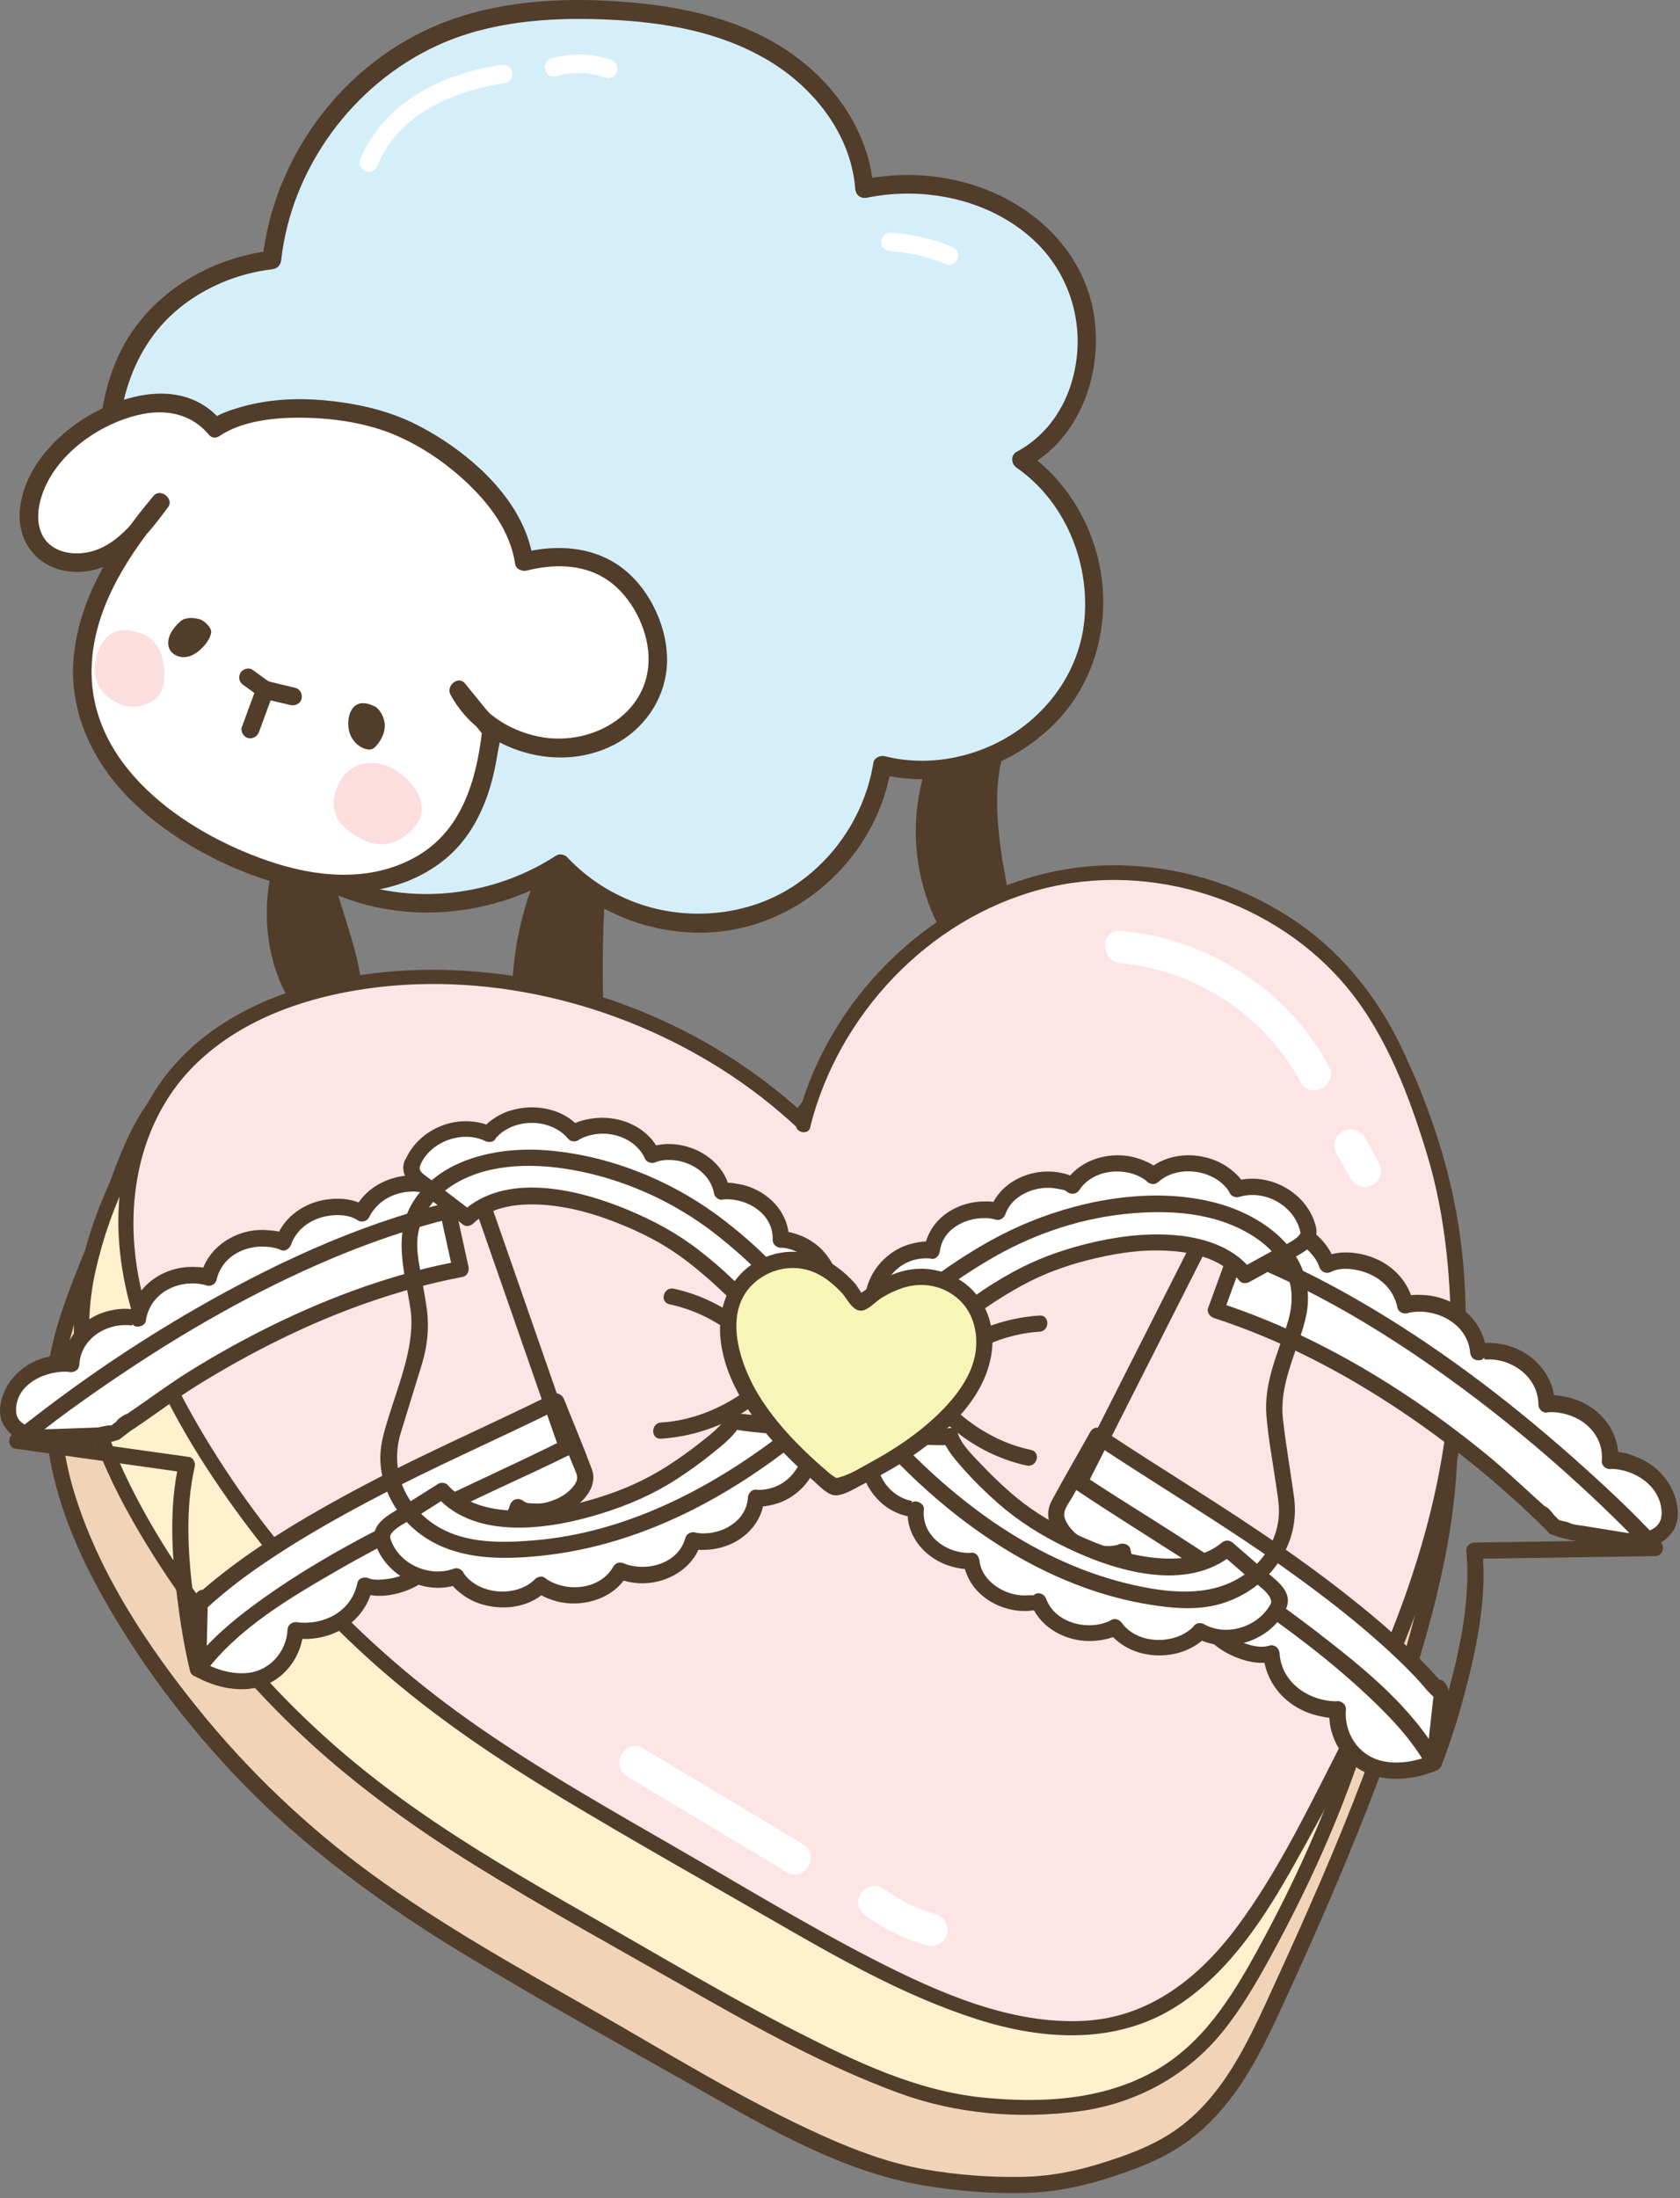 <svg width="208" height="272" viewBox="0 0 208 272" fill="none" xmlns="http://www.w3.org/2000/svg">
<rect x="0" y="0" width="208" height="272" fill="#808080" stroke="none"/>
<path d="M68.586 106.225C65.316 112.795 63.976 120.315 64.756 127.615C64.956 129.475 65.326 131.415 66.506 132.865C67.686 134.315 69.896 135.085 71.496 134.115C73.176 133.095 73.446 130.795 73.476 128.825C73.636 120.445 72.966 111.955 74.816 103.785L68.576 106.225H68.586Z" fill="#513D29"/>
<path d="M67.596 105.645C65.556 109.805 64.236 114.225 63.676 118.825C63.396 121.155 63.316 123.515 63.456 125.855C63.586 127.955 63.786 130.155 64.686 132.095C66.206 135.345 70.976 137.325 73.416 133.845C74.426 132.395 74.586 130.545 74.636 128.825C74.706 126.295 74.656 123.755 74.636 121.215C74.616 115.475 74.686 109.715 75.926 104.085C76.096 103.315 75.386 102.335 74.516 102.675C72.436 103.485 70.356 104.305 68.276 105.115C66.916 105.645 67.506 107.875 68.886 107.335C70.966 106.525 73.046 105.705 75.126 104.895L73.716 103.485C71.866 111.845 72.546 120.355 72.336 128.835C72.306 130.155 72.286 131.975 71.196 132.925C69.746 134.195 67.716 132.825 66.946 131.475C66.006 129.815 65.866 127.735 65.756 125.875C65.636 123.895 65.666 121.905 65.856 119.935C66.276 115.385 67.566 110.925 69.576 106.815C70.226 105.495 68.246 104.325 67.596 105.655V105.645Z" fill="#513D29"/>
<path d="M125.566 87.915C123.156 91.015 122.296 95.075 122.286 98.995C122.286 102.915 123.046 106.795 123.576 110.685C123.736 111.905 123.876 113.175 123.526 114.355C123.176 115.535 122.206 116.625 120.976 116.725C119.336 116.865 118.066 115.345 117.276 113.905C112.476 105.145 114.116 93.325 121.126 86.205L125.566 87.925V87.915Z" fill="#513D29"/>
<path d="M124.576 87.335C122.106 90.615 121.186 94.745 121.146 98.795C121.126 101.175 121.396 103.535 121.726 105.885C121.896 107.105 122.086 108.315 122.266 109.525C122.456 110.825 122.786 112.275 122.536 113.595C122.386 114.385 121.896 115.405 121.006 115.565C119.976 115.745 119.136 114.695 118.646 113.945C117.656 112.445 116.986 110.675 116.506 108.945C115.516 105.385 115.426 101.585 116.196 97.975C117.076 93.855 119.006 90.045 121.936 87.015L120.816 87.315C122.296 87.885 123.776 88.465 125.256 89.035C126.636 89.565 127.236 87.345 125.866 86.815C124.386 86.245 122.906 85.665 121.426 85.095C121.056 84.955 120.566 85.115 120.306 85.395C114.386 91.515 112.086 100.625 114.096 108.865C114.876 112.045 116.876 118.295 121.126 117.865C123.216 117.655 124.536 115.705 124.806 113.765C125.176 111.095 124.336 108.165 123.966 105.525C123.156 99.745 122.856 93.415 126.556 88.505C127.446 87.325 125.456 86.175 124.576 87.345V87.335Z" fill="#513D29"/>
<path d="M35.686 105.025C33.286 110.925 33.776 117.935 36.986 123.445C37.576 124.465 38.286 125.465 39.306 126.055C40.326 126.655 41.706 126.745 42.626 126.015C43.726 125.145 43.796 123.525 43.636 122.135C42.936 115.805 39.516 109.915 39.426 103.535L35.676 105.015L35.686 105.025Z" fill="#513D29"/>
<path d="M34.586 104.725C32.046 111.125 32.556 119.195 36.576 124.925C37.496 126.245 38.736 127.375 40.376 127.625C41.876 127.855 43.406 127.285 44.196 125.955C44.986 124.625 44.916 123.055 44.726 121.605C44.486 119.745 44.046 117.925 43.516 116.125C42.306 111.995 40.686 107.915 40.586 103.555C40.566 102.875 39.856 102.165 39.136 102.445C37.886 102.935 36.636 103.435 35.386 103.925C34.026 104.465 34.616 106.685 35.996 106.145C37.246 105.655 38.496 105.155 39.746 104.665L38.296 103.555C38.396 107.595 39.666 111.405 40.856 115.235C41.436 117.105 41.986 118.985 42.326 120.915C42.536 122.135 43.156 125.035 41.336 125.365C39.406 125.715 38.176 123.295 37.466 121.905C36.616 120.245 36.036 118.465 35.686 116.635C34.956 112.845 35.386 108.915 36.806 105.335C37.346 103.965 35.126 103.365 34.586 104.725Z" fill="#513D29"/>
<path d="M23.316 79.245C15.906 74.755 13.226 65.185 13.366 56.515C13.436 52.185 14.076 47.785 16.026 43.915C19.346 37.335 26.346 32.975 33.676 32.175C35.006 19.565 43.956 8.075 55.856 3.695C61.956 1.455 68.576 0.995 75.076 1.275C82.176 1.585 89.416 2.815 95.556 6.405C101.696 9.995 106.576 16.275 107.046 23.365C116.216 21.425 126.756 24.665 131.856 32.525C136.956 40.385 134.786 52.585 126.466 56.905C134.586 62.445 137.836 74.095 133.756 83.045C129.676 91.995 118.756 97.185 109.246 94.695C107.946 103.245 101.436 110.795 93.166 113.325C84.896 115.855 75.276 113.255 69.406 106.905C60.926 112.515 49.466 113.435 40.336 108.975C31.196 104.515 24.826 94.745 24.726 84.575L23.326 79.245H23.316Z" fill="#D5EFFA"/>
<path d="M23.896 78.255C17.736 74.435 15.146 67.045 14.616 60.115C13.996 51.985 15.626 43.475 22.226 38.105C25.466 35.475 29.526 33.815 33.666 33.325C34.336 33.245 34.736 32.855 34.816 32.175C36.086 20.785 43.706 10.445 54.086 5.655C60.596 2.645 67.986 2.115 75.066 2.415C82.146 2.715 88.976 3.875 94.966 7.385C100.696 10.745 105.356 16.565 105.886 23.355C105.946 24.135 106.566 24.625 107.336 24.465C114.416 23.015 122.416 24.645 127.846 29.585C132.886 34.175 134.656 41.225 132.556 47.695C131.426 51.185 129.126 54.165 125.876 55.905C125.066 56.345 125.206 57.425 125.876 57.885C131.826 62.025 134.916 69.495 134.266 76.635C133.606 83.965 128.416 90.105 121.636 92.715C117.776 94.205 113.576 94.585 109.546 93.575C108.996 93.435 108.236 93.755 108.136 94.375C107.126 100.635 103.436 106.295 98.106 109.735C92.776 113.175 85.696 114.005 79.446 111.945C75.926 110.785 72.756 108.765 70.216 106.065C69.886 105.715 69.236 105.615 68.826 105.885C60.666 111.205 49.756 112.275 40.916 107.955C32.836 104.015 26.876 95.735 25.986 86.745C25.836 85.235 25.756 83.965 25.366 82.505C25.056 81.305 24.736 80.115 24.426 78.915C24.056 77.485 21.836 78.095 22.206 79.525C22.496 80.645 22.796 81.765 23.086 82.895C23.226 83.445 23.416 83.995 23.516 84.555C23.646 85.265 23.606 86.025 23.676 86.755C24.146 91.525 25.846 96.135 28.536 100.085C34.196 108.415 43.646 113.195 53.716 112.905C59.476 112.745 65.146 111.015 69.966 107.865L68.576 107.685C73.486 112.905 80.726 115.755 87.876 115.375C94.966 114.995 101.426 111.335 105.696 105.705C108.076 102.565 109.706 98.875 110.326 94.975L108.916 95.775C116.846 97.775 125.596 94.965 131.106 88.975C136.616 82.985 138.016 74.075 135.116 66.425C133.506 62.175 130.746 58.495 127.006 55.895V57.875C133.616 54.345 136.496 46.435 135.486 39.265C134.346 31.235 128.086 25.305 120.566 22.915C116.096 21.485 111.286 21.295 106.696 22.235L108.146 23.345C107.646 16.925 104.036 11.265 99.006 7.375C93.216 2.885 85.906 1.035 78.726 0.355C71.016 -0.375 62.846 -0.135 55.506 2.565C49.716 4.695 44.556 8.425 40.626 13.165C36.136 18.585 33.266 25.145 32.486 32.155L33.636 31.005C25.476 31.965 17.746 36.825 14.436 44.535C12.566 48.885 12.036 53.765 12.196 58.465C12.326 62.465 13.036 66.505 14.566 70.225C16.246 74.305 18.916 77.865 22.706 80.215C23.966 80.995 25.126 79.005 23.866 78.235L23.896 78.255Z" fill="#513D29"/>
<path d="M26.616 52.935C20.906 45.825 7.966 52.235 4.516 59.785C3.406 62.205 3.016 65.235 4.576 67.385C6.426 69.935 10.336 70.175 13.156 68.755C15.976 67.335 17.946 64.705 19.806 62.165C14.116 68.905 9.056 77.295 10.376 86.015C11.776 95.255 19.986 102.005 28.496 105.885C33.016 107.945 37.876 109.475 42.836 109.405C47.796 109.335 52.886 107.495 56.116 103.725C59.226 100.095 60.296 95.155 60.826 90.405C59.466 88.725 58.106 87.055 56.756 85.375C60.096 91.745 68.906 94.425 75.336 91.205C80.086 88.825 83.146 83.335 80.386 76.695C77.626 70.045 71.836 67.695 64.876 69.515C63.796 61.355 53.486 53.745 47.066 51.985C33.576 48.275 26.616 52.955 26.616 52.955V52.935Z" fill="white"/>
<path d="M27.436 52.115C22.406 46.065 13.456 49.095 8.306 53.305C5.406 55.675 2.986 58.925 2.496 62.725C1.936 67.075 4.766 70.565 9.166 70.755C14.466 70.985 17.976 66.595 20.816 62.745C21.586 61.705 19.846 60.355 19.016 61.355C14.266 67.005 9.936 73.565 9.146 81.075C8.426 87.925 11.436 94.295 16.236 99.035C21.036 103.775 27.856 107.465 34.556 109.365C41.256 111.265 49.276 111.035 55.036 106.375C58.146 103.865 59.976 100.215 60.956 96.405C61.236 95.335 61.446 94.255 61.616 93.165C61.756 92.305 62.106 91.115 61.966 90.255C61.806 89.315 60.666 88.375 60.086 87.665C59.246 86.635 58.416 85.605 57.576 84.575C56.736 83.545 55.176 84.865 55.776 85.965C59.646 93.095 69.596 95.955 76.626 91.825C80.146 89.755 82.466 86.075 82.586 81.965C82.706 77.855 80.626 73.185 77.356 70.535C73.716 67.585 68.986 67.295 64.586 68.405L65.996 69.205C64.906 61.805 57.956 55.815 51.646 52.585C48.046 50.745 44.046 49.885 40.036 49.525C36.746 49.235 33.356 49.405 30.156 50.275C28.766 50.655 27.266 51.145 26.056 51.945C24.846 52.745 25.976 54.755 27.216 53.925C30.146 51.975 34.406 51.615 37.846 51.695C41.656 51.775 45.736 52.415 49.236 53.965C52.396 55.365 55.326 57.385 57.836 59.755C60.696 62.465 63.196 65.815 63.786 69.805C63.876 70.425 64.656 70.745 65.196 70.605C68.426 69.795 71.926 69.755 74.846 71.535C77.766 73.315 79.886 77.025 80.246 80.505C81.026 87.995 73.526 92.485 66.786 91.165C62.996 90.415 59.616 88.205 57.766 84.785L55.966 86.175C57.326 87.855 58.686 89.525 60.036 91.205L59.696 90.395C58.986 96.535 57.196 102.825 51.456 106.045C45.716 109.265 38.966 108.535 33.016 106.465C22.636 102.855 10.806 94.595 11.356 82.295C11.676 74.985 16.076 68.395 20.646 62.975L18.846 61.585C16.786 64.375 14.356 67.745 10.696 68.375C9.166 68.635 7.416 68.425 6.186 67.405C4.746 66.205 4.526 64.205 4.876 62.475C6.036 56.715 12.206 52.295 17.696 51.225C20.756 50.625 23.786 51.305 25.836 53.765C26.786 54.905 28.396 53.265 27.456 52.145L27.436 52.115Z" fill="#513D29"/>
<path d="M24.826 76.665C24.106 76.415 22.956 76.335 22.346 76.875C21.406 77.705 20.526 78.975 20.916 80.135C21.226 81.035 22.256 81.455 23.176 81.275C24.096 81.095 24.886 80.405 25.496 79.635C25.816 79.225 26.066 78.765 26.146 78.255C26.236 77.695 25.306 76.835 24.826 76.665Z" fill="#513D29"/>
<path d="M44.116 87.225C43.186 87.825 42.976 89.265 43.196 90.345C43.416 91.425 44.186 92.325 45.186 92.655C45.506 92.755 45.876 92.805 46.186 92.635C46.346 92.545 46.486 92.405 46.606 92.265C47.206 91.575 47.646 90.685 47.646 89.785C47.646 88.885 46.986 87.505 46.156 87.315C46.156 87.315 44.986 86.685 44.116 87.235V87.225Z" fill="#513D29"/>
<path d="M30.156 84.775L31.506 85.755C31.946 86.075 32.346 86.355 32.876 86.495C33.896 86.775 34.936 86.995 35.976 87.245C36.536 87.385 37.196 87.065 37.336 86.475C37.476 85.885 37.166 85.265 36.566 85.115C35.566 84.875 34.566 84.645 33.566 84.395C33.466 84.365 33.366 84.345 33.266 84.315C33.476 84.395 33.166 84.245 33.116 84.215C32.916 84.085 32.726 83.935 32.526 83.795L31.266 82.885C30.796 82.545 30.016 82.785 29.756 83.285C29.456 83.855 29.656 84.435 30.156 84.795V84.775Z" fill="#513D29"/>
<path d="M31.576 85.525C31.036 87.005 30.486 88.485 29.946 89.965C29.746 90.505 30.166 91.195 30.716 91.325C31.336 91.465 31.856 91.135 32.076 90.555C32.616 89.075 33.166 87.595 33.706 86.115C33.906 85.575 33.486 84.885 32.936 84.755C32.316 84.615 31.796 84.945 31.576 85.525Z" fill="#513D29"/>
<g opacity="0.51">
<path d="M46.836 94.475C45.736 94.325 44.446 94.375 43.276 95.295C41.766 96.475 41.076 98.695 41.386 100.195C41.696 101.695 42.766 102.605 43.886 103.325C44.776 103.895 45.746 104.395 46.906 104.465C48.066 104.535 49.446 104.115 50.606 103.075C51.756 102.045 52.666 100.765 52.006 98.825C51.346 96.885 48.926 94.755 46.846 94.475H46.836Z" fill="#F9BFC0"/>
</g>
<g opacity="0.51">
<path d="M17.586 87.305C18.406 87.015 19.556 86.685 20.036 85.375C20.656 83.685 20.316 81.345 19.536 80.065C18.756 78.785 17.676 78.365 16.626 78.125C15.796 77.935 14.926 77.855 14.096 78.245C13.266 78.635 12.446 79.565 12.026 80.985C11.606 82.405 11.446 83.945 12.626 85.485C13.766 86.985 16.026 87.855 17.576 87.295L17.586 87.305Z" fill="#F9BFC0"/>
</g>
<path d="M46.776 20.415C49.366 14.055 56.256 11.205 62.606 10.255C63.226 10.165 63.556 9.385 63.406 8.845C63.236 8.185 62.606 7.955 61.996 8.045C54.726 9.135 47.476 12.655 44.566 19.805C44.326 20.385 44.826 21.065 45.366 21.215C46.026 21.405 46.546 20.985 46.776 20.415Z" fill="white"/>
<path d="M68.896 9.425C69.996 9.105 70.796 9.005 71.966 9.035C72.226 9.035 72.496 9.055 72.756 9.085C72.796 9.085 73.176 9.135 72.996 9.115C73.116 9.135 73.236 9.155 73.356 9.175C73.916 9.275 74.466 9.425 75.006 9.605C75.576 9.805 76.286 9.385 76.416 8.805C76.566 8.165 76.226 7.605 75.616 7.395C73.266 6.585 70.666 6.535 68.286 7.225C67.706 7.395 67.296 8.045 67.486 8.635C67.676 9.225 68.276 9.615 68.896 9.435V9.425Z" fill="white"/>
<path d="M110.246 31.085C112.586 31.215 114.936 31.775 117.186 32.725C117.746 32.955 118.476 32.475 118.596 31.925C118.746 31.255 118.386 30.765 117.796 30.515C115.396 29.505 112.836 28.945 110.246 28.795C109.646 28.765 109.066 29.345 109.096 29.945C109.126 30.595 109.606 31.055 110.246 31.095V31.085Z" fill="white"/>
<path d="M88.776 161.855C92.406 147.425 104.626 135.265 119.326 132.205C134.026 129.145 150.426 135.725 158.266 148.365C161.306 153.275 163.066 158.855 164.546 164.425C166.766 172.825 179.486 170.175 179.436 178.865C179.306 199.395 166.696 228.855 156.836 250.015C150.096 264.495 143.956 266.435 134.136 269.425C127.976 271.295 115.196 270.205 109.096 268.185C100.606 265.375 92.786 260.935 85.026 256.515C80.156 253.745 75.296 250.975 70.426 248.205C60.746 242.695 51.026 237.155 42.266 230.305C31.536 221.915 22.356 211.605 15.296 200.015C11.456 193.705 8.196 186.915 6.976 179.635C5.756 172.365 7.096 165.055 10.976 156.215C15.316 146.335 16.986 132.835 27.826 132.005C45.936 130.615 75.596 149.385 88.816 161.655L88.786 161.835L88.776 161.855Z" fill="#F1D4B7"/>
<path d="M89.736 162.125C93.916 145.875 108.906 132.795 125.926 132.475C134.186 132.315 142.476 134.965 149.096 139.905C152.436 142.395 155.336 145.505 157.506 149.065C160.206 153.495 161.856 158.435 163.226 163.415C163.676 165.035 164.106 166.545 165.166 167.885C166.006 168.955 167.096 169.795 168.256 170.485C170.626 171.885 173.346 172.585 175.666 174.055C176.696 174.705 177.606 175.555 178.056 176.695C178.646 178.175 178.416 179.915 178.336 181.465C178.116 185.505 177.496 189.505 176.676 193.465C172.896 211.575 165.426 228.895 157.746 245.645C154.616 252.465 151.366 259.935 144.766 264.095C142.266 265.675 139.496 266.685 136.696 267.575C133.336 268.645 130.136 269.295 126.596 269.365C122.546 269.445 118.466 269.125 114.476 268.435C110.146 267.675 106.066 266.155 102.066 264.365C92.176 259.945 82.886 254.145 73.496 248.795C64.106 243.445 54.766 238.265 46.086 231.945C38.026 226.075 30.756 219.155 24.496 211.395C18.236 203.635 12.446 194.885 9.406 185.365C7.956 180.855 7.246 176.195 7.666 171.455C8.126 166.335 9.806 161.415 11.836 156.715C13.276 153.375 14.396 149.915 15.636 146.505C16.876 143.095 18.126 139.855 20.336 137.125C22.546 134.395 25.246 133.105 28.596 132.955C31.946 132.805 35.126 133.275 38.296 134.025C46.066 135.845 53.456 139.215 60.446 143.005C67.496 146.825 74.256 151.215 80.626 156.095C83.206 158.075 85.716 160.155 88.106 162.365L87.846 161.395L87.816 161.575C87.576 162.835 89.506 163.375 89.746 162.105C90.006 160.735 88.036 159.605 87.116 158.805C85.766 157.635 84.376 156.505 82.966 155.405C79.816 152.935 76.566 150.605 73.236 148.385C66.006 143.575 58.376 139.285 50.356 135.935C43.606 133.115 36.146 130.655 28.736 130.955C25.336 131.095 22.256 132.245 19.836 134.695C17.416 137.145 15.846 140.495 14.566 143.725C13.136 147.335 12.026 151.055 10.566 154.645C8.596 159.475 6.656 164.225 5.916 169.425C4.486 179.485 7.956 189.175 12.856 197.835C17.906 206.765 24.286 214.985 31.566 222.205C38.846 229.425 47.906 236.015 57.076 241.585C66.876 247.545 76.946 253.085 86.926 258.735C95.466 263.565 104.486 268.765 114.286 270.415C118.456 271.115 122.726 271.465 126.956 271.355C130.596 271.255 133.916 270.565 137.376 269.455C140.286 268.525 143.196 267.445 145.796 265.815C148.636 264.025 150.976 261.625 152.936 258.905C155.626 255.175 157.506 250.975 159.416 246.815C161.396 242.505 163.326 238.185 165.176 233.825C169.066 224.685 172.676 215.415 175.546 205.895C178.076 197.505 180.176 188.775 180.416 179.985C180.506 176.875 179.696 174.375 177.056 172.555C174.706 170.935 171.846 170.235 169.376 168.805C168.136 168.095 167.006 167.195 166.256 165.955C165.146 164.105 164.856 161.705 164.226 159.665C162.726 154.775 160.766 149.935 157.726 145.785C152.696 138.925 145.216 134.095 137.046 131.855C128.726 129.585 119.866 130.105 111.926 133.485C104.006 136.865 97.256 142.815 92.706 150.115C90.506 153.655 88.846 157.535 87.806 161.575C87.486 162.825 89.416 163.355 89.736 162.105V162.125Z" fill="#513D2A"/>
<path d="M92.266 152.285C95.896 137.855 108.116 125.695 122.816 122.635C137.516 119.575 153.916 126.155 161.756 138.795C164.796 143.705 166.556 149.285 168.036 154.855C170.256 163.255 173.386 175.395 173.326 184.075C173.196 204.605 166.236 223.985 156.306 242.045C151.386 250.975 147.226 256.575 137.406 259.555C131.246 261.425 120.036 260.985 113.936 258.975C105.446 256.165 96.276 251.365 88.516 246.955C83.646 244.185 78.786 241.415 73.916 238.645C64.236 233.135 54.516 227.595 45.756 220.745C35.026 212.355 25.846 202.045 18.786 190.455C14.946 184.145 11.686 177.355 10.466 170.075C9.246 162.805 10.586 155.495 14.466 146.655C18.806 136.775 27.876 126.025 38.716 125.185C56.826 123.795 79.086 139.825 92.296 152.095L92.266 152.275V152.285Z" fill="#FFF1CD"/>
<path d="M93.146 152.525C96.856 138.105 109.026 126.115 123.776 123.365C138.526 120.615 154.456 127.555 161.776 140.585C165.936 147.995 167.746 156.725 169.656 164.935C170.616 169.055 171.476 173.215 171.996 177.415C172.516 181.615 172.506 185.415 172.246 189.435C171.076 207.735 164.496 225.215 155.756 241.185C152.516 247.115 148.886 252.985 142.806 256.345C136.376 259.895 128.906 260.265 121.736 259.555C113.486 258.745 105.846 255.065 98.546 251.345C89.986 246.975 81.716 242.025 73.366 237.275C65.016 232.525 57.116 227.975 49.546 222.465C41.976 216.955 35.776 211.145 29.996 204.375C24.216 197.605 19.106 190.205 15.346 182.185C11.636 174.265 9.886 165.805 11.846 157.185C13.666 149.145 17.426 141.225 22.966 135.085C25.476 132.295 28.396 129.825 31.756 128.125C35.116 126.425 38.566 125.895 42.236 126.035C49.796 126.335 57.136 129.175 63.776 132.615C70.846 136.275 77.456 140.825 83.646 145.805C86.406 148.025 89.076 150.335 91.676 152.745L91.446 151.865L91.416 152.045C91.196 153.185 92.946 153.675 93.166 152.525C93.426 151.175 91.376 150.005 90.466 149.195C89.036 147.925 87.576 146.685 86.096 145.465C82.916 142.845 79.626 140.355 76.226 138.015C69.386 133.305 62.016 129.125 54.106 126.515C47.216 124.245 39.266 122.955 32.366 125.855C25.466 128.755 19.606 135.305 15.826 141.985C11.636 149.385 8.666 158.275 9.216 166.865C9.806 176.065 14.096 184.685 18.926 192.365C23.766 200.045 29.546 207.155 36.066 213.475C42.956 220.155 50.706 225.795 58.856 230.845C67.506 236.205 76.446 241.105 85.286 246.135C94.126 251.165 102.176 255.635 111.266 258.985C118.346 261.595 126.236 262.255 133.716 261.235C140.596 260.295 146.936 256.875 151.316 251.475C153.616 248.645 155.466 245.485 157.216 242.295C159.556 238.025 161.746 233.665 163.716 229.215C167.526 220.615 170.566 211.665 172.376 202.425C174.076 193.735 174.846 184.785 173.626 175.985C172.406 167.185 170.296 158.825 167.786 150.535C165.276 142.245 161.426 134.845 154.616 129.455C148.696 124.775 141.446 121.905 133.946 121.155C118.376 119.595 103.416 128.325 95.666 141.675C93.786 144.915 92.356 148.405 91.426 152.025C91.136 153.155 92.886 153.635 93.176 152.505L93.146 152.525Z" fill="#513D29"/>
<path d="M99.436 139.185C103.116 124.335 115.536 111.835 130.516 108.715C145.496 105.595 162.216 112.385 170.226 125.425C173.336 130.485 176.656 138.945 178.166 144.685C180.446 153.335 180.626 159.485 180.586 168.425C180.486 189.555 170.816 209.355 160.726 227.915C155.736 237.105 149.666 246.975 139.656 250.025C133.376 251.945 126.556 250.765 120.336 248.675C111.676 245.775 103.696 241.185 95.786 236.625C90.826 233.765 85.856 230.905 80.896 228.045C71.026 222.355 61.106 216.645 52.166 209.575C41.216 200.925 31.846 190.285 24.636 178.345C20.706 171.845 17.386 164.845 16.126 157.355C14.866 149.865 15.846 141.795 19.976 135.425C25.996 126.135 37.586 121.915 48.636 121.075C67.086 119.675 85.996 126.345 99.486 138.995L99.456 139.175L99.436 139.185Z" fill="#FDE5E6"/>
<path d="M100.316 139.425C103.816 125.555 114.906 113.755 128.826 110.055C142.566 106.405 158.176 111.495 167.096 122.575C171.726 128.325 174.546 135.795 176.666 142.795C179.066 150.715 179.676 158.785 179.666 167.025C179.646 185.065 173.176 201.815 165.096 217.675C161.516 224.705 157.936 231.975 153.226 238.335C148.516 244.695 142.336 249.605 134.286 250.055C125.186 250.565 116.146 246.545 108.226 242.495C100.306 238.445 91.956 233.385 83.896 228.735C76.036 224.205 68.136 219.735 60.626 214.645C53.116 209.555 46.686 204.185 40.666 197.865C34.646 191.545 29.756 185.085 25.416 177.895C20.926 170.465 17.116 162.235 16.586 153.445C16.096 145.335 18.466 137.165 24.446 131.465C29.746 126.405 36.936 123.735 44.066 122.545C59.686 119.935 76.366 123.975 89.606 132.475C92.896 134.585 95.976 136.985 98.836 139.655L98.606 138.765L98.576 138.945C98.356 140.095 100.126 140.585 100.336 139.435C100.466 138.725 100.206 138.425 99.686 137.955C98.896 137.225 98.076 136.515 97.246 135.825C95.686 134.525 94.056 133.295 92.386 132.135C88.946 129.765 85.276 127.715 81.456 126.015C73.906 122.655 65.786 120.625 57.526 120.125C42.726 119.215 24.346 123.285 17.496 138.055C9.716 154.815 19.336 173.265 29.156 186.845C34.286 193.945 40.196 200.485 46.776 206.275C53.826 212.485 61.636 217.715 69.666 222.555C78.136 227.655 86.766 232.505 95.336 237.435C103.566 242.175 111.886 246.965 120.976 249.865C129.296 252.515 138.416 253.055 145.986 248.055C152.336 243.855 156.616 237.195 160.266 230.685C169.146 214.855 177.766 197.935 180.576 179.805C181.286 175.255 181.526 170.715 181.516 166.115C181.516 161.815 181.386 157.525 180.816 153.255C179.726 145.035 177.066 137.045 173.496 129.585C170.286 122.885 165.646 117.275 159.326 113.285C153.006 109.295 145.846 107.195 138.536 107.075C123.506 106.825 109.606 116.025 102.476 129.025C100.756 132.155 99.446 135.505 98.566 138.965C98.276 140.105 100.036 140.595 100.326 139.455L100.316 139.425Z" fill="#513D2A"/>
<path d="M68.846 173.375C67.606 173.995 66.066 174.715 64.416 175.495C62.746 176.275 60.966 177.105 59.186 177.935C56.426 179.235 52.836 180.945 49.256 182.755C46.496 184.145 42.936 186.015 39.406 188.055C38.046 188.835 36.496 189.775 34.856 190.805C33.216 191.855 31.486 193.005 29.786 194.255C28.476 195.225 26.976 196.395 25.426 197.775C23.876 199.155 26.166 196.465 24.696 198.445L24.506 206.505C26.556 207.695 31.336 209.365 34.456 206.285C34.466 206.275 34.486 206.265 34.496 206.255C35.796 205.065 36.526 203.415 36.566 201.695H36.596L36.626 201.725C38.496 202.005 40.426 201.655 42.116 200.585C43.816 199.505 44.876 197.885 45.176 196.165L45.226 196.185C47.066 196.625 49.136 196.425 50.956 195.445C52.806 194.455 54.036 192.865 54.456 191.155H54.486L54.506 191.195C56.326 191.735 58.436 191.605 60.346 190.685C62.276 189.745 63.596 188.185 64.096 186.485H64.126L64.146 186.525C66.156 187.705 68.596 186.745 69.816 186.145C70.996 185.555 72.966 183.725 72.416 182.335L68.856 173.385L68.846 173.375Z" fill="white"/>
<path d="M68.346 172.515C60.696 176.295 52.866 179.695 45.316 183.665C41.456 185.695 37.656 187.825 33.986 190.175C32.176 191.335 30.396 192.545 28.676 193.845C27.936 194.405 27.206 194.975 26.486 195.555C26.016 195.945 25.546 196.335 25.086 196.735C25.086 196.735 24.246 197.315 24.616 197.205L25.586 197.465H25.576C25.666 197.775 25.746 198.095 25.836 198.425C25.766 198.775 25.856 198.435 25.836 198.475C25.906 198.385 26.046 198.535 25.496 198.635L24.266 197.405C24.406 197.015 24.066 197.605 24.026 197.675C23.836 197.975 23.766 198.075 23.716 198.425C23.696 198.565 23.716 198.725 23.706 198.875C23.666 199.785 23.666 200.695 23.636 201.605L23.516 206.495C23.516 206.845 23.716 207.185 24.016 207.355C26.356 208.675 29.256 209.435 31.916 208.795C35.196 208.005 37.406 204.965 37.576 201.675L36.306 202.635L35.916 202.415C36.006 202.515 36.116 202.585 36.236 202.625C36.496 202.705 36.746 202.735 37.026 202.765C37.636 202.825 38.236 202.815 38.836 202.745C40.036 202.605 41.196 202.255 42.256 201.655C44.236 200.545 45.676 198.645 46.136 196.425L44.666 197.025C46.706 197.945 49.586 197.315 51.466 196.305C53.346 195.295 54.846 193.525 55.426 191.415L54.196 192.115H54.226C54.026 191.965 53.826 191.815 53.626 191.665C54.136 192.485 55.696 192.495 56.556 192.515C57.886 192.545 59.226 192.265 60.446 191.735C62.636 190.775 64.326 189.035 65.066 186.745L63.836 187.445H63.866C63.666 187.295 63.466 187.145 63.266 186.995C63.906 188.105 66.006 188.165 67.096 188.035C68.356 187.885 69.696 187.445 70.766 186.755C72.406 185.705 74.026 183.845 73.276 181.805C72.196 178.885 70.976 176.015 69.826 173.125C69.356 171.945 67.426 172.455 67.896 173.655C68.896 176.175 69.896 178.685 70.896 181.205C71.066 181.625 71.286 182.055 71.406 182.485C71.616 183.275 71.076 183.895 70.516 184.425C69.696 185.205 68.636 185.675 67.546 185.935C66.826 186.105 66.236 186.045 65.516 186.005C64.936 185.975 64.926 185.685 64.376 185.525C63.826 185.365 63.306 185.725 63.146 186.225C62.046 189.655 58.086 191.115 54.796 190.245L55.396 190.705C55.246 190.455 55.036 190.285 54.746 190.205C54.226 190.055 53.656 190.385 53.516 190.905C53.096 192.405 52.136 193.595 50.816 194.405C50.046 194.875 49.166 195.195 48.276 195.335C47.606 195.445 46.326 195.595 45.706 195.315C45.166 195.065 44.376 195.225 44.236 195.915C43.506 199.455 40.046 201.165 36.656 200.735L37.366 201.025C37.246 200.895 37.056 200.755 36.866 200.735C36.206 200.645 35.636 200.985 35.596 201.695C35.456 204.365 33.436 206.695 30.736 207.005C28.776 207.225 26.736 206.605 25.036 205.645L25.536 206.505L25.646 201.735L25.716 199.015C25.716 198.865 25.676 198.595 25.726 198.455C25.536 198.975 26.146 198.135 26.206 197.955C26.476 197.175 25.666 196.595 24.976 196.725C24.116 196.885 23.576 198.275 24.196 198.895C24.446 199.145 24.826 199.245 25.166 199.155C25.696 199.005 26.116 198.515 26.516 198.165C27.306 197.475 28.106 196.815 28.926 196.175C30.636 194.835 32.426 193.605 34.236 192.415C38.016 189.945 41.956 187.725 45.946 185.615C53.626 181.555 61.596 178.105 69.376 174.255C70.526 173.685 69.516 171.955 68.366 172.525L68.346 172.515Z" fill="#513D2A"/>
<path d="M55.306 149.205C55.006 147.845 53.826 146.795 52.306 146.525C51.816 146.435 51.306 146.405 50.796 146.435C50.286 146.455 49.756 146.535 49.236 146.655C47.116 147.185 45.526 148.525 44.796 150.125L44.746 150.095C44.336 149.885 43.896 149.715 43.436 149.585C42.976 149.465 42.496 149.395 42.006 149.365C41.516 149.335 41.006 149.365 40.496 149.425C39.986 149.495 39.486 149.635 38.996 149.815C38.496 150.005 38.026 150.225 37.596 150.495C37.176 150.765 36.796 151.075 36.456 151.415C36.126 151.755 35.836 152.115 35.596 152.495C35.366 152.885 35.176 153.285 35.046 153.705H35.026L35.006 153.655C33.276 152.975 31.166 153.005 29.276 153.895C28.326 154.345 27.536 154.965 26.946 155.695C26.356 156.415 25.966 157.235 25.806 158.085H25.776L25.756 158.045C23.976 157.515 21.876 157.695 20.096 158.735C18.286 159.775 17.226 161.445 17.046 163.155H17.016L16.986 163.115C15.156 162.705 13.096 163.055 11.416 164.195C9.716 165.355 8.796 167.095 8.766 168.805H8.736L8.706 168.775C6.846 168.505 4.816 168.975 3.226 170.255C2.426 170.895 1.826 171.675 1.446 172.515C1.096 173.285 0.816 174.225 0.956 175.065C1.096 175.905 1.776 176.625 2.526 177.115C3.276 177.605 4.186 177.885 5.116 177.895C5.166 177.895 5.206 177.895 5.256 177.895C5.286 177.895 5.316 177.895 5.336 177.895L12.356 177.645C12.556 177.465 14.066 177.425 14.286 177.225C14.026 177.445 14.536 177.015 14.286 177.225C14.816 176.775 14.946 176.715 15.546 176.235C14.216 177.215 16.746 175.265 15.546 176.235C17.596 174.725 20.316 172.815 23.146 171.045C25.316 169.675 28.186 167.975 31.146 166.415C33.426 165.215 36.416 163.745 39.486 162.455C41.856 161.455 44.956 160.265 48.126 159.285C50.566 158.515 53.756 157.665 56.976 157.065L55.256 149.225L55.306 149.205Z" fill="white"/>
<path d="M56.266 148.945C55.546 146.305 52.956 145.245 50.396 145.465C47.696 145.705 45.136 147.145 43.916 149.625L45.286 149.265C43.566 148.075 40.796 148.145 38.906 148.795C36.626 149.575 34.896 151.165 34.086 153.445L35.316 152.745H35.296C35.496 152.885 35.696 153.045 35.896 153.195C35.476 152.375 33.846 152.275 33.046 152.215C31.776 152.115 30.486 152.335 29.316 152.815C27.126 153.715 25.406 155.495 24.856 157.835L26.086 157.135H26.056C26.256 157.285 26.456 157.435 26.656 157.585C26.146 156.805 24.736 156.785 23.906 156.765C22.686 156.745 21.446 157.005 20.336 157.505C18.136 158.505 16.446 160.465 16.106 162.885L17.336 162.185C17.746 162.445 17.846 162.485 17.626 162.325C17.566 162.265 17.486 162.225 17.406 162.195C17.126 162.105 16.836 162.065 16.546 162.025C15.946 161.945 15.356 161.925 14.756 161.985C13.536 162.105 12.336 162.475 11.286 163.105C9.236 164.335 7.926 166.405 7.806 168.795L9.076 167.835C9.526 168.115 9.586 168.135 9.256 167.905C9.096 167.815 8.936 167.765 8.756 167.765C8.266 167.665 7.736 167.675 7.246 167.705C6.386 167.765 5.536 167.945 4.726 168.265C2.976 168.955 1.436 170.275 0.636 171.995C-0.044 173.455 -0.344 175.145 0.586 176.555C1.576 178.045 3.426 178.825 5.166 178.875C6.906 178.925 8.546 178.755 10.226 178.695C10.936 178.665 11.706 178.725 12.406 178.615C13.266 178.485 14.446 178.435 15.126 177.845L13.716 176.435C13.716 176.435 13.616 176.515 13.566 176.565L14.976 177.975C15.516 177.515 16.146 177.135 16.646 176.635C17.476 175.815 16.426 174.545 15.436 175.065C15.096 175.245 14.536 175.635 14.346 175.985C13.906 176.825 14.826 177.925 15.716 177.355C18.646 175.475 21.386 173.325 24.346 171.475C27.666 169.415 31.076 167.505 34.586 165.785C41.786 162.245 49.406 159.505 57.306 157.995C57.856 157.895 58.116 157.255 58.006 156.765C57.436 154.155 56.856 151.535 56.286 148.925C56.006 147.665 54.086 148.205 54.356 149.455C54.926 152.065 55.506 154.685 56.076 157.295L56.776 156.065C48.856 157.575 41.216 160.345 33.976 163.865C30.446 165.585 27.016 167.485 23.676 169.545C20.596 171.445 17.746 173.675 14.706 175.625L16.076 176.995C15.906 177.325 16.236 176.905 16.446 176.795L15.236 175.225C14.736 175.725 14.106 176.095 13.566 176.565C12.586 177.405 14.006 178.815 14.976 177.975C15.026 177.935 15.076 177.895 15.126 177.845C16.106 177.005 14.686 175.595 13.716 176.435C13.916 176.265 12.956 176.465 12.746 176.505C12.586 176.535 12.416 176.565 12.256 176.605C11.546 176.805 12.476 176.615 12.376 176.625C11.946 176.645 11.516 176.655 11.086 176.675L6.276 176.845C4.646 176.905 2.006 176.645 1.986 174.505C1.956 171.135 5.956 169.435 8.766 169.775L8.056 169.485C8.176 169.615 8.366 169.755 8.556 169.775C9.216 169.865 9.786 169.525 9.826 168.815C9.926 166.995 11.066 165.475 12.666 164.655C13.436 164.265 14.286 164.025 15.156 163.975C15.566 163.955 15.996 163.955 16.406 164.025C16.306 163.805 16.356 163.815 16.566 164.025C16.646 164.075 16.736 164.115 16.826 164.135C17.306 164.235 17.976 163.995 18.056 163.435C18.546 159.905 22.276 158.155 25.526 159.035L24.926 158.575C25.086 158.815 25.286 158.995 25.576 159.075C26.076 159.215 26.686 158.905 26.806 158.375C27.626 154.865 31.606 153.505 34.776 154.645L34.176 154.185C34.316 154.455 34.546 154.585 34.816 154.695C35.346 154.895 35.876 154.465 36.046 153.995C36.666 152.265 38.116 151.125 39.846 150.625C41.176 150.245 43.116 150.185 44.316 151.015C44.736 151.305 45.456 151.115 45.686 150.655C46.516 148.965 48.076 147.895 49.916 147.555C51.656 147.235 53.826 147.505 54.366 149.485C54.706 150.725 56.636 150.195 56.296 148.955L56.266 148.945Z" fill="#513D2A"/>
<path d="M69.696 178.215C56.806 184.625 43.186 189.945 31.516 198.555C28.606 200.705 25.816 203.065 23.636 205.985L25.466 206.225C24.776 203.395 24.296 200.495 23.936 197.605C23.276 192.325 22.906 186.755 24.106 181.515C24.216 181.045 23.966 180.365 23.406 180.285C16.406 179.305 9.406 178.315 2.416 177.335L2.856 179.005C6.406 176.015 10.226 173.305 14.066 170.695C22.626 164.875 31.696 159.665 41.256 155.655C47.286 153.135 53.536 151.105 59.956 149.875L58.726 149.175C61.796 157.995 64.876 166.815 67.946 175.645C68.376 176.875 68.806 178.115 69.236 179.345C69.666 180.575 71.586 180.035 71.166 178.815C68.096 169.995 65.016 161.175 61.946 152.345C61.516 151.115 61.086 149.875 60.656 148.645C60.466 148.105 59.986 147.835 59.426 147.945C48.026 150.115 37.176 154.775 27.046 160.355C19.476 164.525 12.206 169.275 5.326 174.515C4.016 175.515 2.706 176.525 1.436 177.585C0.896 178.035 1.146 179.155 1.876 179.255C8.876 180.235 15.876 181.225 22.866 182.205L22.166 180.975C20.926 186.395 21.246 192.115 21.926 197.595C22.306 200.665 22.796 203.745 23.526 206.755C23.746 207.665 24.876 207.635 25.356 206.995C29.436 201.515 35.896 197.715 41.706 194.365C48.336 190.545 55.236 187.215 62.156 183.975C65.006 182.645 67.876 181.345 70.686 179.945C71.836 179.375 70.826 177.645 69.676 178.215H69.696Z" fill="#513D2A"/>
<path d="M135.856 177.655C137.066 178.465 138.566 179.425 140.186 180.455C141.826 181.495 143.566 182.595 145.306 183.695C148.006 185.415 151.516 187.675 155.006 190.035C157.696 191.855 161.156 194.275 164.556 196.865C165.866 197.865 167.356 199.045 168.926 200.335C170.496 201.645 172.136 203.075 173.736 204.605C174.976 205.795 176.366 207.205 177.796 208.855C179.216 210.505 177.206 207.385 178.466 209.655L177.526 218.105C175.216 219.075 169.976 220.195 167.146 216.565C167.136 216.555 167.126 216.535 167.106 216.525C165.916 215.115 165.386 213.285 165.586 211.485H165.556L165.526 211.515C163.536 211.565 161.556 210.945 159.946 209.605C158.326 208.255 157.446 206.415 157.376 204.585L157.316 204.605C155.326 204.825 153.196 204.335 151.426 203.075C149.636 201.795 148.576 199.975 148.366 198.125H148.336L148.306 198.165C146.326 198.485 144.136 198.075 142.276 196.865C140.386 195.635 139.226 193.825 138.956 191.975H138.926C138.926 191.975 138.906 192.015 138.896 192.015C136.636 192.985 134.216 191.665 133.016 190.865C131.866 190.095 130.066 187.915 130.836 186.545L135.826 177.655H135.856Z" fill="white"/>
<path d="M135.356 178.515C143.146 183.695 151.196 188.465 158.836 193.885C162.776 196.685 166.646 199.605 170.276 202.795C172.016 204.315 173.706 205.905 175.296 207.575C176.006 208.325 176.646 209.195 177.406 209.895C177.746 210.205 178.116 210.465 178.616 210.325C179.066 210.195 179.316 209.805 179.346 209.365C179.376 208.925 179.056 208.395 178.766 208.095C178.476 207.795 177.926 207.705 177.556 207.935C177.186 208.175 176.966 208.635 177.096 209.065C177.146 209.235 177.556 210.215 177.496 209.675C177.516 209.875 177.446 210.125 177.426 210.325L177.116 213.155L176.566 218.115L177.296 217.155C175.356 217.945 173.096 218.385 171.036 217.885C168.126 217.175 166.386 214.425 166.636 211.495C166.686 210.955 166.136 210.495 165.636 210.495C165.326 210.495 165.096 210.625 164.866 210.815L165.576 210.525C162.106 210.525 158.676 208.275 158.426 204.595C158.386 203.975 157.816 203.425 157.156 203.635C155.556 204.125 153.226 203.145 151.976 202.225C150.526 201.165 149.626 199.645 149.376 197.875C149.296 197.295 148.616 197.105 148.146 197.175C148.046 197.185 147.966 197.225 147.876 197.285C147.726 197.505 147.636 197.505 147.596 197.265C147.216 197.305 146.826 197.295 146.446 197.265C145.366 197.185 144.296 196.855 143.356 196.335C141.566 195.345 140.326 193.755 139.956 191.725C139.856 191.155 139.216 190.945 138.726 191.025C138.426 191.075 138.246 191.305 138.076 191.525L138.676 191.065C136.296 191.945 132.876 190.405 131.876 188.005C131.446 186.975 132.326 186.035 132.816 185.155C134.126 182.825 135.426 180.495 136.736 178.165C137.366 177.045 135.636 176.035 135.006 177.155C133.416 179.995 131.766 182.815 130.216 185.685C129.126 187.705 130.216 189.725 131.806 191.155C132.836 192.075 134.176 192.775 135.506 193.125C136.766 193.455 138.926 193.655 139.816 192.485L139.216 192.945H139.246C138.836 192.705 138.426 192.475 138.016 192.245C138.466 194.735 140.136 196.835 142.326 198.055C143.436 198.675 144.646 199.055 145.906 199.205C146.526 199.275 147.146 199.295 147.766 199.245C148.016 199.225 148.356 199.225 148.596 199.145L148.836 199.045C149.166 198.805 149.096 198.825 148.656 199.105L147.426 198.405C147.736 200.675 149.086 202.635 150.946 203.955C152.656 205.165 155.556 206.215 157.666 205.565L156.396 204.605C156.566 207.085 157.776 209.275 159.786 210.755C160.776 211.475 161.916 212.005 163.106 212.285C164.006 212.495 165.506 212.875 166.286 212.225L165.576 212.515H165.606C165.276 212.185 164.936 211.845 164.606 211.515C164.316 214.945 166.336 218.345 169.596 219.555C172.196 220.525 175.276 220.135 177.796 219.105C178.256 218.915 178.476 218.625 178.526 218.145L179.086 213.065L179.406 210.225C179.426 210.055 179.476 209.865 179.466 209.695C179.446 209.375 179.326 209.195 179.186 208.915C179.156 208.845 178.896 208.205 178.996 208.565L178.536 209.695C178.136 209.635 177.726 209.585 177.326 209.535C177.086 209.285 177.276 209.455 177.326 209.565C177.446 209.835 177.326 209.475 177.326 209.395L178.056 208.435H178.036C178.296 208.475 178.546 208.505 178.806 208.545C179.046 208.665 178.576 208.275 178.496 208.195C178.086 207.745 177.696 207.285 177.286 206.835C176.536 206.025 175.766 205.235 174.976 204.465C173.366 202.895 171.686 201.395 169.956 199.955C166.466 197.025 162.806 194.295 159.076 191.675C151.666 186.465 143.876 181.845 136.336 176.825C135.266 176.105 134.256 177.845 135.326 178.555L135.356 178.515Z" fill="#513D2A"/>
<path d="M153.446 154.155C153.946 152.775 155.336 151.825 156.966 151.745C157.496 151.715 158.026 151.745 158.566 151.845C159.106 151.935 159.636 152.085 160.166 152.285C162.306 153.125 163.786 154.725 164.316 156.495L164.366 156.465C164.826 156.295 165.306 156.175 165.816 156.105C166.316 156.045 166.826 156.025 167.346 156.065C167.866 156.105 168.386 156.185 168.916 156.325C169.436 156.465 169.936 156.675 170.436 156.925C170.936 157.185 171.396 157.485 171.806 157.825C172.206 158.165 172.566 158.545 172.866 158.935C173.166 159.335 173.416 159.745 173.616 160.175C173.806 160.615 173.936 161.065 174.016 161.515H174.046L174.076 161.475C175.976 160.985 178.186 161.295 180.026 162.485C180.956 163.085 181.696 163.835 182.206 164.675C182.716 165.505 183.016 166.405 183.066 167.325H183.096L183.126 167.285C185.066 166.965 187.236 167.435 188.946 168.745C190.696 170.065 191.556 171.955 191.506 173.765H191.536L191.566 173.735C193.536 173.555 195.646 174.175 197.236 175.595C198.856 177.035 199.566 178.965 199.356 180.765H199.386L199.416 180.735C201.396 180.695 203.456 181.455 204.936 182.995C205.686 183.775 206.196 184.665 206.486 185.585C206.746 186.445 206.906 187.465 206.636 188.315C206.366 189.175 205.556 189.845 204.706 190.255C203.856 190.665 202.866 190.835 201.886 190.725C201.836 190.725 201.786 190.715 201.736 190.705C201.706 190.705 201.676 190.705 201.646 190.695L194.336 189.505C194.146 189.285 192.576 189.045 192.376 188.815C192.146 188.565 192.616 189.085 192.376 188.815C191.886 188.275 191.756 188.195 191.196 187.605C190.086 186.435 192.446 188.805 191.196 187.605C189.266 185.755 186.686 183.405 183.986 181.175C181.906 179.455 179.146 177.295 176.276 175.285C174.066 173.725 171.136 171.795 168.106 170.045C165.776 168.685 162.696 167.035 159.516 165.595C157.076 164.475 153.856 163.165 150.566 162.105L153.476 154.125L153.446 154.155Z" fill="white"/>
<path d="M154.306 154.665C156.066 150.515 162.296 153.595 163.346 156.775C163.556 157.405 164.226 157.675 164.816 157.375C166.206 156.655 168.406 157.095 169.726 157.725C171.446 158.545 172.626 159.935 173.016 161.805C173.126 162.345 173.746 162.625 174.246 162.505C174.536 162.435 174.726 162.235 174.896 162.005L174.296 162.465C177.606 161.715 181.676 163.685 182.016 167.345C182.086 168.045 182.596 168.415 183.286 168.305C183.386 168.295 183.466 168.255 183.556 168.205C183.716 167.985 183.796 167.985 183.816 168.225C184.196 168.215 184.566 168.205 184.946 168.245C185.926 168.335 186.896 168.675 187.736 169.185C189.376 170.195 190.456 171.845 190.466 173.795C190.466 174.305 190.926 174.835 191.466 174.795C191.766 174.775 192.016 174.685 192.236 174.465L191.526 174.755C195.046 174.515 198.636 176.985 198.316 180.785C198.266 181.325 198.806 181.795 199.316 181.785C199.636 181.785 199.856 181.655 200.086 181.465L199.376 181.755C202.386 181.775 205.646 183.895 205.726 187.175C205.786 189.685 202.826 189.905 201.026 189.615L196.136 188.825C195.636 188.745 195.116 188.705 194.626 188.575C194.496 188.545 194.666 188.585 194.706 188.595C194.506 188.535 194.296 188.425 194.096 188.355C193.826 188.265 193.076 188.155 192.986 188.055C192.126 187.095 190.716 188.515 191.576 189.465C191.616 189.515 191.666 189.565 191.706 189.615C192.566 190.575 193.976 189.155 193.116 188.205C192.616 187.645 192.036 187.165 191.556 186.585L190.346 188.155C189.956 187.985 190.366 188.265 190.506 188.345C190.626 188.415 190.736 188.575 190.826 188.675L191.536 186.965C191.776 187.065 192.006 187.165 192.246 187.255C189.396 184.785 186.716 182.135 183.776 179.755C180.546 177.135 177.196 174.655 173.716 172.375C166.596 167.695 158.926 163.785 150.806 161.155L151.506 162.385C152.476 159.725 153.446 157.065 154.416 154.405C154.856 153.195 152.926 152.675 152.486 153.875C151.516 156.535 150.546 159.195 149.576 161.855C149.386 162.375 149.796 162.925 150.276 163.085C158.506 165.755 166.246 169.785 173.426 174.585C176.956 176.945 180.346 179.495 183.606 182.205C185.246 183.575 186.856 184.985 188.426 186.425C189.106 187.055 189.776 187.685 190.446 188.325C190.756 188.625 191.056 188.965 191.526 188.965C192.436 188.965 192.786 187.895 192.236 187.255C192.016 186.995 191.676 186.555 191.356 186.415C190.316 185.965 189.396 187.075 190.146 187.985C190.616 188.565 191.206 189.045 191.706 189.605L193.116 188.195C193.076 188.145 193.026 188.095 192.986 188.045L191.576 189.455C192.126 190.065 193.376 190.285 194.136 190.485C194.936 190.695 195.806 190.755 196.616 190.885C198.416 191.175 200.246 191.615 202.066 191.735C203.886 191.855 205.846 191.145 206.966 189.695C208.086 188.245 207.836 186.235 207.166 184.625C206.496 183.015 205.146 181.555 203.546 180.715C202.396 180.115 199.816 179.075 198.656 180.035L199.366 179.745H199.336C199.666 180.075 200.006 180.415 200.336 180.745C200.546 178.275 199.366 175.955 197.416 174.455C196.426 173.695 195.266 173.145 194.046 172.885C193.176 172.705 191.516 172.335 190.806 173.035L191.516 172.745H191.486C191.816 173.085 192.156 173.415 192.486 173.745C192.486 171.225 191.166 169.035 189.106 167.625C188.066 166.915 186.856 166.465 185.616 166.275C184.966 166.175 184.316 166.145 183.656 166.195C183.416 166.215 183.056 166.225 182.836 166.295L182.596 166.395C182.266 166.635 182.336 166.615 182.776 166.335L184.046 167.295C183.796 164.635 182.196 162.395 179.806 161.195C178.716 160.645 177.516 160.315 176.286 160.245C175.366 160.195 173.756 160.135 173.166 160.985L173.766 160.525H173.736C174.146 160.765 174.556 160.995 174.966 161.225C174.436 158.735 172.686 156.795 170.376 155.775C168.456 154.925 165.756 154.595 163.816 155.595L165.286 156.195C164.406 153.535 162.136 151.645 159.436 150.975C156.736 150.305 153.746 150.885 152.596 153.605C152.096 154.775 153.826 155.795 154.326 154.615L154.306 154.665Z" fill="#513D2A"/>
<path d="M133.126 184.295C145.436 192.515 158.586 199.725 169.446 209.935C172.186 212.515 174.836 215.305 176.676 218.615C177.126 219.435 178.206 219.135 178.506 218.375C179.676 215.365 180.626 212.245 181.446 209.125C182.906 203.565 184.076 197.655 183.546 191.885L182.546 192.885C189.066 192.785 195.576 192.695 202.096 192.595C203.036 192.585 203.976 192.565 204.916 192.555C205.806 192.545 206.206 191.485 205.626 190.845C202.256 187.155 198.556 183.735 194.816 180.415C186.546 173.085 177.646 166.355 168.046 160.835C162.046 157.385 155.746 154.425 149.166 152.285C148.766 152.155 148.226 152.365 148.036 152.745C143.586 161.535 139.136 170.335 134.686 179.125L132.766 182.915C132.186 184.065 133.916 185.075 134.496 183.925C138.946 175.135 143.396 166.335 147.846 157.545L149.766 153.755L148.636 154.215C160.176 157.965 170.786 164.255 180.526 171.405C187.676 176.655 194.436 182.455 200.736 188.695C201.916 189.865 203.086 191.035 204.206 192.255L204.916 190.545C198.396 190.645 191.886 190.735 185.366 190.835C184.426 190.845 183.486 190.865 182.546 190.875C182.046 190.875 181.496 191.325 181.546 191.875C182.066 197.595 180.906 203.395 179.436 208.895C178.636 211.915 177.716 214.925 176.576 217.835L178.406 217.595C174.896 211.285 168.836 206.405 163.216 202.065C156.646 196.995 149.696 192.465 142.696 188.025C139.836 186.215 136.956 184.435 134.146 182.555C133.076 181.835 132.066 183.565 133.136 184.285L133.126 184.295Z" fill="#513D2A"/>
<path d="M118.506 164.475C118.496 164.385 118.486 164.295 118.466 164.205C118.436 164.075 118.376 163.965 118.286 163.865C118.246 163.785 118.186 163.735 118.106 163.685C118.006 163.595 117.896 163.535 117.766 163.505L117.496 163.465L117.226 163.505C117.096 163.535 116.986 163.595 116.886 163.685C116.776 163.755 116.696 163.845 116.626 163.965L116.786 163.765C116.786 163.765 116.726 163.835 116.706 163.865C116.676 163.895 116.646 163.925 116.626 163.965L116.526 164.205C116.496 164.295 116.486 164.385 116.486 164.475C116.486 164.655 116.536 164.825 116.626 164.975C116.686 165.095 116.776 165.185 116.886 165.255C116.986 165.345 117.096 165.405 117.226 165.435C117.406 165.485 117.576 165.485 117.756 165.435C117.916 165.405 118.086 165.285 118.206 165.175C118.266 165.115 118.316 165.045 118.366 164.975C118.466 164.805 118.486 164.665 118.506 164.465C118.506 164.325 118.486 164.195 118.416 164.075C118.376 163.955 118.306 163.845 118.206 163.755C118.116 163.655 118.006 163.585 117.886 163.545C117.766 163.485 117.636 163.455 117.496 163.455L117.226 163.495C117.056 163.545 116.906 163.625 116.786 163.755L116.626 163.955C116.536 164.115 116.486 164.275 116.486 164.455C116.536 164.285 116.576 164.115 116.626 163.955L116.786 163.755L116.986 163.595C117.066 163.565 117.146 163.525 117.226 163.495C117.646 163.815 118.066 164.135 118.496 164.455C118.446 164.625 118.406 164.795 118.356 164.955C118.306 165.025 118.256 165.085 118.196 165.155C118.256 165.085 118.306 165.015 118.356 164.945L116.496 164.445C116.496 164.585 116.516 164.715 116.586 164.835C116.626 164.955 116.696 165.065 116.796 165.155C116.886 165.255 116.996 165.325 117.116 165.365C117.236 165.425 117.366 165.455 117.506 165.455L117.776 165.415C117.946 165.365 118.096 165.285 118.216 165.155L118.376 164.955C118.466 164.795 118.516 164.635 118.516 164.455L118.506 164.475Z" fill="#513D2A"/>
<path d="M161.976 152.145C161.936 151.915 161.876 151.685 161.796 151.445C161.756 151.325 161.716 151.205 161.666 151.085C161.616 150.965 161.566 150.855 161.506 150.735C161.386 150.505 161.256 150.265 161.106 150.035C160.946 149.815 160.776 149.595 160.586 149.375C160.396 149.155 160.196 148.955 159.966 148.755C159.746 148.565 159.516 148.355 159.256 148.195C158.236 147.475 157.106 147.075 156.046 146.895C154.976 146.745 153.976 146.835 153.146 147.135V147.115V147.085C152.766 146.365 152.126 145.675 151.286 145.135C150.446 144.585 149.396 144.205 148.236 144.025C147.026 143.855 146.006 143.975 145.066 144.225C144.136 144.515 143.346 144.935 142.746 145.505H142.726V145.455C142.416 145.185 142.066 144.945 141.666 144.725C141.276 144.515 140.846 144.355 140.396 144.225C140.166 144.155 139.936 144.105 139.686 144.055C139.446 144.015 139.196 143.985 138.946 143.975C138.446 143.945 137.926 143.935 137.406 144.015C135.276 144.265 133.596 145.375 132.776 146.715L132.746 146.675C131.276 145.905 129.236 145.715 127.296 146.385C125.336 147.075 123.976 148.465 123.526 149.945H123.506L123.486 149.905C122.666 149.665 121.766 149.615 120.836 149.745C120.376 149.815 119.906 149.935 119.446 150.095C118.996 150.255 118.586 150.445 118.176 150.685C116.516 151.675 115.526 153.225 115.386 154.755H115.366L115.346 154.725C113.666 154.525 111.726 155.015 110.116 156.545C109.706 156.935 109.346 157.385 109.036 157.865C108.876 158.125 108.746 158.355 108.616 158.645C108.556 158.785 108.496 158.915 108.446 159.055C108.396 159.205 108.346 159.345 108.296 159.485C108.256 159.625 108.216 159.775 108.176 159.925C108.146 160.075 108.116 160.225 108.096 160.375C108.046 160.705 108.026 160.995 108.036 161.335C108.036 161.495 108.046 161.655 108.066 161.805C108.096 161.945 108.126 162.075 108.166 162.205C108.236 162.465 108.356 162.715 108.476 162.935L108.456 162.955L117.526 164.365C117.526 164.385 117.516 164.405 117.506 164.425C117.496 164.445 117.496 164.445 117.496 164.455C117.506 164.435 117.496 164.425 117.536 164.385C117.636 164.235 117.886 163.915 118.236 163.575C118.946 162.865 119.996 162.035 121.126 161.235C122.856 160.015 125.486 158.365 127.896 157.225C128.866 156.775 130.006 156.285 131.256 155.835C132.496 155.405 136.226 154.505 137.616 154.185C138.006 154.115 138.406 154.055 138.816 154.005C140.126 153.835 141.516 153.715 142.886 153.725C143.416 153.705 143.976 153.745 144.576 153.755C144.866 153.775 145.166 153.805 145.476 153.825C145.626 153.835 145.786 153.845 145.936 153.865C146.076 153.885 146.216 153.905 146.356 153.915C147.486 154.055 148.656 154.335 149.736 154.725C150.566 155.025 151.466 155.445 152.246 155.975C152.656 156.235 152.996 156.525 153.326 156.825C153.646 157.125 153.906 157.445 154.146 157.765L160.946 154.025C161.666 153.625 162.076 152.895 161.956 152.145C161.956 152.145 161.956 152.145 161.956 152.135L161.976 152.145Z" fill="white"/>
<path d="M162.936 151.875C161.966 147.585 157.046 144.885 152.886 146.175L154.016 146.635V146.615C154.006 146.955 154.006 147.285 154.006 147.625C154.446 146.645 153.496 145.685 152.816 145.065C151.836 144.175 150.636 143.565 149.356 143.235C146.826 142.585 144.036 143.045 142.056 144.805H143.466H143.446C143.546 145.025 143.646 145.265 143.736 145.495C143.716 144.485 142.276 143.875 141.486 143.555C140.326 143.085 139.056 142.885 137.806 142.975C135.456 143.135 133.236 144.215 131.926 146.205L133.296 145.845C133.636 146.205 133.716 146.275 133.546 146.055C133.506 145.975 133.446 145.925 133.366 145.875C133.146 145.755 132.936 145.635 132.706 145.535C132.116 145.285 131.516 145.135 130.876 145.045C129.666 144.875 128.416 144.975 127.256 145.345C125.106 146.025 123.316 147.525 122.576 149.675L123.806 148.975H123.786C123.986 149.125 124.186 149.275 124.386 149.425C123.896 148.615 122.366 148.645 121.546 148.675C120.316 148.725 119.086 149.055 117.996 149.635C116.006 150.685 114.686 152.525 114.406 154.745L115.406 153.745H115.386C115.626 153.835 115.856 153.935 116.096 154.035C115.476 153.335 113.786 153.685 112.996 153.865C111.656 154.165 110.416 154.885 109.426 155.835C107.426 157.745 106.376 160.875 107.636 163.435L107.796 162.225L107.776 162.245C107.286 162.725 107.456 163.795 108.216 163.915C111.206 164.375 114.346 164.615 117.286 165.325L116.686 163.855C116.636 163.965 116.596 164.075 116.546 164.195C116.096 165.275 117.796 165.875 118.376 164.965C119.206 163.655 120.836 162.665 122.076 161.805C123.506 160.825 124.976 159.915 126.496 159.085C129.106 157.655 131.796 156.665 134.666 155.935C137.536 155.205 140.606 154.655 143.726 154.735C147.246 154.815 151.176 155.555 153.456 158.485C153.726 158.835 154.316 158.835 154.666 158.645C156.256 157.765 157.846 156.895 159.446 156.015C161.116 155.095 163.326 154.235 162.946 151.875C162.746 150.605 160.816 151.145 161.016 152.405C161.156 153.295 157.916 154.575 157.386 154.865C156.146 155.545 154.906 156.235 153.656 156.915L154.866 157.075C152.566 154.135 148.616 153.035 145.026 152.805C141.436 152.575 137.946 153.065 134.446 153.935C131.226 154.745 128.196 155.855 125.276 157.475C123.606 158.395 121.986 159.415 120.436 160.525C119.096 161.485 117.526 162.555 116.626 163.975L118.456 164.745C118.496 164.655 118.466 164.705 118.386 164.885C118.636 164.325 118.476 163.585 117.786 163.415C114.846 162.705 111.706 162.475 108.716 162.005L109.156 163.675L109.176 163.655C109.516 163.325 109.526 162.845 109.336 162.445C108.476 160.705 109.526 158.505 110.806 157.265C112.086 156.025 113.646 155.585 115.336 155.735L114.626 155.445C114.826 155.675 115.096 155.735 115.376 155.765C115.956 155.835 116.316 155.245 116.376 154.765C116.776 151.665 120.506 150.215 123.216 150.885L122.616 150.425C122.766 150.665 122.986 150.845 123.256 150.925C123.796 151.075 124.306 150.735 124.486 150.225C125.046 148.605 126.586 147.585 128.186 147.175C129.076 146.955 130.006 146.915 130.906 147.095C131.146 147.145 131.726 147.235 131.866 147.295C131.866 147.295 132.166 147.535 132.276 147.595C132.776 147.845 133.336 147.715 133.646 147.235C135.386 144.585 139.636 144.265 142.016 146.185L141.726 145.475C141.726 145.745 141.826 146.055 142.036 146.235C142.466 146.595 143.016 146.615 143.446 146.235C145.916 144.025 150.596 144.745 152.266 147.605V146.595C152.106 146.955 152.066 147.295 152.266 147.655C152.466 148.015 152.986 148.245 153.396 148.115C156.556 147.135 160.256 149.155 160.986 152.415C161.266 153.675 163.196 153.135 162.916 151.885L162.936 151.875Z" fill="#513D2A"/>
<path d="M116.676 177.465C117.286 177.385 117.896 177.305 118.506 177.225L118.606 177.465V177.995C118.116 178.195 117.626 178.395 117.136 178.595C117.066 178.545 117.006 178.495 116.936 178.435C116.886 178.365 116.836 178.305 116.776 178.235L116.676 177.995V177.465C116.636 177.595 116.626 177.735 116.656 177.865C116.656 177.995 116.706 178.125 116.776 178.235C116.836 178.355 116.926 178.445 117.036 178.515C117.136 178.605 117.246 178.665 117.376 178.695L117.646 178.735C117.826 178.735 117.996 178.685 118.146 178.595L118.346 178.435C118.466 178.315 118.556 178.165 118.606 177.995C118.616 177.905 118.636 177.815 118.646 177.725L118.606 177.455C118.586 177.375 118.546 177.285 118.506 177.215C118.486 177.175 118.466 177.155 118.426 177.115C118.336 177.005 118.286 176.925 118.146 176.855C117.986 176.765 117.826 176.715 117.646 176.715C117.506 176.715 117.376 176.735 117.256 176.805C117.136 176.845 117.026 176.915 116.936 177.015C116.816 177.135 116.726 177.285 116.676 177.455C116.626 177.625 116.626 177.815 116.676 177.985C116.736 178.195 116.746 178.145 116.776 178.235L116.936 178.435L117.136 178.595L117.376 178.695C117.506 178.735 117.646 178.745 117.776 178.715C117.866 178.715 117.946 178.695 118.026 178.645C118.106 178.625 118.186 178.575 118.246 178.515C118.326 178.475 118.376 178.415 118.426 178.335C118.516 178.235 118.576 178.125 118.606 177.995C118.646 177.865 118.656 177.725 118.626 177.595C118.626 177.465 118.576 177.335 118.506 177.225C118.446 177.105 118.356 177.015 118.246 176.945C118.146 176.855 118.036 176.795 117.906 176.765L117.636 176.725C117.456 176.725 117.286 176.775 117.136 176.865L116.936 177.025C116.816 177.145 116.726 177.295 116.676 177.465Z" fill="#513D2A"/>
<path d="M158.306 198.735C158.216 198.945 158.096 199.165 157.976 199.375C157.916 199.485 157.846 199.595 157.766 199.695C157.696 199.795 157.616 199.895 157.526 200.005C157.356 200.205 157.176 200.405 156.976 200.605C156.776 200.795 156.556 200.975 156.326 201.145C156.096 201.325 155.846 201.475 155.586 201.625C155.326 201.765 155.056 201.925 154.766 202.035C153.616 202.535 152.416 202.695 151.336 202.655C150.256 202.585 149.306 202.295 148.556 201.835L148.536 201.855V201.885C148.006 202.515 147.226 203.055 146.276 203.415C145.326 203.785 144.216 203.945 143.046 203.885C141.826 203.805 140.856 203.485 139.996 203.055C139.156 202.585 138.476 202.015 138.026 201.335H138.006V201.375C137.646 201.575 137.246 201.745 136.806 201.875C136.376 201.995 135.926 202.065 135.446 202.105C135.206 202.125 134.966 202.135 134.716 202.125C134.476 202.115 134.226 202.095 133.976 202.055C133.486 201.985 132.966 201.885 132.476 201.705C130.446 201.035 129.056 199.605 128.566 198.135L128.526 198.175C126.916 198.635 124.876 198.405 123.136 197.355C121.376 196.285 120.356 194.645 120.256 193.115H120.236L120.216 193.145C119.366 193.215 118.466 193.085 117.586 192.775C117.156 192.615 116.726 192.405 116.306 192.155C115.896 191.915 115.546 191.645 115.196 191.315C113.796 190.015 113.176 188.295 113.386 186.775H113.366L113.336 186.795C111.656 186.655 109.866 185.785 108.636 183.955C108.326 183.495 108.076 182.975 107.886 182.445C107.796 182.165 107.716 181.905 107.656 181.605C107.626 181.455 107.606 181.315 107.576 181.175C107.556 181.025 107.546 180.875 107.536 180.725C107.526 180.585 107.516 180.425 107.526 180.265C107.526 180.105 107.526 179.965 107.546 179.805C107.576 179.475 107.616 179.185 107.706 178.855C107.746 178.695 107.786 178.545 107.846 178.405C107.906 178.275 107.966 178.145 108.036 178.025C108.166 177.785 108.336 177.565 108.506 177.375L108.486 177.355L117.666 177.805C117.666 177.785 117.666 177.765 117.666 177.745C117.666 177.715 117.666 177.715 117.666 177.715C117.666 177.735 117.666 177.745 117.696 177.795C117.756 177.965 117.936 178.325 118.196 178.735C118.726 179.565 119.566 180.595 120.486 181.605C121.906 183.145 124.096 185.285 126.196 186.885C127.046 187.525 128.046 188.235 129.156 188.915C130.276 189.585 133.706 191.215 134.996 191.815C135.366 191.955 135.736 192.095 136.136 192.235C137.376 192.665 138.706 193.055 140.046 193.325C140.566 193.455 141.116 193.525 141.706 193.635C141.996 193.675 142.296 193.705 142.596 193.745C142.746 193.765 142.896 193.785 143.056 193.805C143.196 193.815 143.336 193.825 143.476 193.835C144.606 193.925 145.816 193.885 146.956 193.725C147.836 193.595 148.806 193.365 149.696 193.005C150.146 192.835 150.556 192.615 150.946 192.395C151.326 192.165 151.656 191.905 151.956 191.645L157.756 196.675C158.366 197.205 158.606 198.005 158.326 198.715C158.326 198.715 158.326 198.715 158.326 198.725L158.306 198.735Z" fill="white"/>
<path d="M157.446 198.235C156.026 201.205 151.986 202.625 149.066 200.975C148.696 200.765 148.146 200.795 147.856 201.135C147.586 201.445 147.516 201.765 147.586 202.155L147.846 201.185C145.636 203.565 140.886 203.565 138.906 200.835C138.576 200.385 138.056 200.195 137.536 200.475C137.296 200.605 137.116 200.855 137.046 201.115L137.506 200.515C134.836 201.865 130.666 200.895 129.546 197.885C129.356 197.375 128.876 197.035 128.316 197.185C128.136 197.235 128.026 197.395 127.866 197.445C128.206 197.355 127.206 197.405 127.066 197.415C126.116 197.455 125.156 197.245 124.296 196.845C122.806 196.165 121.446 194.825 121.266 193.125C121.216 192.615 120.846 192.085 120.266 192.125C119.976 192.145 119.716 192.235 119.506 192.445L120.216 192.155C117.216 192.275 114.066 190.045 114.386 186.785C114.446 186.215 113.876 185.825 113.386 185.785C113.286 185.775 113.196 185.785 113.096 185.815C112.826 185.985 112.786 185.955 112.966 185.745C112.646 185.675 112.316 185.595 112.016 185.475C111.226 185.165 110.526 184.665 109.966 184.035C108.646 182.555 107.826 179.805 109.196 178.095C109.466 177.755 109.616 177.275 109.356 176.885L109.336 176.865L108.476 178.365C111.506 178.515 114.626 178.915 117.656 178.815C118.346 178.795 118.746 178.195 118.616 177.545C118.706 178.005 118.616 177.525 118.606 177.445L116.676 177.975C117.216 179.475 118.406 180.795 119.446 181.955C120.706 183.365 122.066 184.685 123.476 185.935C126.106 188.255 128.946 190.025 132.096 191.535C138.076 194.425 146.896 197.095 152.646 192.335H151.236C152.326 193.275 153.416 194.225 154.506 195.165C155.156 195.725 157.776 197.365 157.336 198.445C156.856 199.635 158.786 200.155 159.266 198.975C160.106 196.905 157.946 195.515 156.636 194.375C155.326 193.235 153.976 192.075 152.646 190.915C152.206 190.535 151.676 190.545 151.236 190.915C148.476 193.195 144.426 193.105 141.096 192.495C138.036 191.935 135.276 190.855 132.506 189.505C129.736 188.155 127.336 186.635 125.066 184.655C123.836 183.575 122.656 182.435 121.526 181.245C120.506 180.165 119.116 178.865 118.606 177.425C118.166 176.205 116.456 176.695 116.676 177.955C116.606 177.525 116.676 177.995 116.686 178.055L117.646 176.785C114.616 176.885 111.496 176.485 108.466 176.335C107.726 176.295 107.196 177.215 107.606 177.835L107.626 177.855L107.786 176.645C105.946 178.925 106.256 182.265 107.896 184.595C108.636 185.645 109.616 186.525 110.776 187.075C111.306 187.325 111.866 187.525 112.436 187.635C112.676 187.685 113.086 187.775 113.336 187.755L113.606 187.715C113.996 187.565 113.926 187.575 113.396 187.735L112.396 186.735C112.176 188.965 113.296 191.065 115.026 192.425C115.836 193.055 116.776 193.545 117.766 193.825C118.596 194.055 120.276 194.485 120.946 193.775L120.236 194.065H120.256C119.926 193.735 119.586 193.395 119.256 193.065C119.496 195.315 120.856 197.175 122.816 198.275C123.876 198.875 125.056 199.235 126.276 199.325C126.876 199.375 127.486 199.345 128.076 199.245C128.306 199.205 128.576 199.175 128.786 199.095C129.076 198.975 129.646 198.835 128.826 199.055L127.596 198.355C128.406 200.515 130.206 202.005 132.396 202.685C133.576 203.055 134.826 203.145 136.036 202.985C136.886 202.865 138.706 202.575 138.956 201.555L138.496 202.155H138.516C138.056 202.025 137.606 201.905 137.146 201.785C138.686 203.925 141.296 204.945 143.896 204.835C145.156 204.785 146.416 204.485 147.536 203.875C148.346 203.435 149.696 202.615 149.486 201.535L149.226 202.505L149.246 202.485L148.036 202.645C151.846 204.795 157.256 203.135 159.156 199.185C159.706 198.025 157.986 197.015 157.426 198.175L157.446 198.235Z" fill="#513D2A"/>
<path d="M113.346 163.825C113.556 162.105 115.746 160.535 116.986 159.555C118.666 158.225 120.486 157.065 122.336 155.965C127.466 152.915 133.196 150.885 139.146 150.235C144.536 149.645 150.416 149.955 155.116 152.935C157.026 154.145 158.736 155.875 159.496 158.055C160.186 160.055 159.956 162.085 159.296 164.065C158.086 167.675 156.476 171.275 156.796 175.175C157.026 177.995 157.566 180.815 157.966 183.615C158.136 184.785 158.366 185.965 158.346 187.145C158.306 189.515 157.276 191.775 155.646 193.485C152.146 197.125 147.286 197.365 142.596 196.575C130.556 194.545 120.186 187.445 111.836 178.805L112.126 179.515C112.536 174.285 112.956 169.045 113.366 163.815C113.466 162.535 111.466 162.535 111.366 163.815C111.096 167.245 110.826 170.675 110.556 174.115C110.426 175.785 110.246 177.455 110.166 179.125C110.116 180.035 110.626 180.445 111.286 181.105C112.866 182.705 114.506 184.235 116.226 185.695C121.586 190.245 127.606 194.045 134.246 196.445C136.876 197.395 139.586 198.115 142.336 198.555C145.086 198.995 148.066 199.295 150.896 198.525C156.806 196.905 161.066 191.465 160.216 185.255C159.776 182.045 159.206 178.855 158.846 175.635C158.516 172.675 159.386 170.055 160.316 167.325C161.016 165.245 161.876 163.175 161.936 160.955C162.116 154.525 156.246 150.365 150.616 148.865C143.106 146.865 134.546 148.305 127.466 151.195C124.626 152.355 121.936 153.815 119.356 155.475C116.956 157.015 114.426 158.725 112.656 160.985C111.986 161.845 111.506 162.745 111.376 163.835C111.226 165.115 113.226 165.095 113.376 163.835L113.346 163.825Z" fill="#513D2A"/>
<path d="M94.076 162.675C93.456 162.845 92.836 163.005 92.216 163.175L92.116 162.935V162.405C92.526 162.175 92.936 161.935 93.346 161.705C93.496 161.795 93.636 161.875 93.786 161.965L93.946 162.165L94.046 162.405C94.056 162.495 94.066 162.585 94.086 162.665C94.086 162.525 94.066 162.395 93.996 162.275C93.956 162.155 93.886 162.045 93.786 161.955C93.696 161.855 93.586 161.785 93.466 161.745C93.346 161.685 93.216 161.655 93.076 161.655L92.806 161.695C92.636 161.745 92.486 161.825 92.366 161.955L92.206 162.155C92.116 162.315 92.066 162.475 92.066 162.655C92.046 162.815 92.126 163.035 92.206 163.165C92.246 163.235 92.306 163.305 92.366 163.365C92.516 163.515 92.616 163.545 92.806 163.625C92.936 163.665 93.076 163.675 93.206 163.645C93.336 163.645 93.466 163.595 93.576 163.525L93.776 163.365C93.896 163.245 93.986 163.095 94.036 162.925C94.076 162.725 94.086 162.585 94.036 162.395C93.966 162.145 93.976 162.235 93.926 162.145L93.766 161.945C93.676 161.845 93.566 161.775 93.446 161.735C93.366 161.685 93.286 161.665 93.196 161.665C93.066 161.635 92.926 161.645 92.796 161.685L92.556 161.785L92.356 161.945C92.256 162.035 92.186 162.145 92.146 162.265C92.086 162.385 92.056 162.515 92.056 162.655C92.056 162.795 92.076 162.925 92.146 163.045C92.186 163.165 92.256 163.275 92.356 163.365C92.446 163.465 92.556 163.535 92.676 163.575C92.796 163.635 92.926 163.665 93.066 163.665L93.336 163.625C93.506 163.575 93.656 163.495 93.776 163.365L93.936 163.165C94.026 163.005 94.076 162.845 94.076 162.665V162.675Z" fill="#513D2A"/>
<path d="M51.056 143.965C51.136 143.745 51.226 143.525 51.346 143.305C51.406 143.195 51.466 143.085 51.526 142.975C51.596 142.865 51.666 142.765 51.746 142.655C51.896 142.445 52.066 142.235 52.256 142.025C52.446 141.825 52.646 141.635 52.866 141.445C53.086 141.255 53.326 141.085 53.576 140.925C53.826 140.765 54.086 140.605 54.366 140.475C55.486 139.915 56.666 139.685 57.736 139.665C58.816 139.665 59.786 139.905 60.566 140.325V140.305V140.275C61.056 139.615 61.796 139.025 62.716 138.625C63.636 138.205 64.736 137.985 65.896 137.975C67.116 137.975 68.106 138.255 68.996 138.635C69.866 139.055 70.586 139.585 71.086 140.245H71.106V140.195C71.456 139.975 71.846 139.785 72.266 139.635C72.686 139.485 73.136 139.395 73.606 139.325C73.846 139.295 74.086 139.275 74.326 139.265C74.566 139.265 74.816 139.265 75.066 139.285C75.566 139.325 76.086 139.395 76.586 139.545C78.656 140.105 80.146 141.445 80.736 142.885L80.766 142.845C82.336 142.295 84.386 142.405 86.196 143.365C88.026 144.335 89.156 145.915 89.366 147.445H89.386L89.406 147.415C90.246 147.305 91.156 147.385 92.056 147.645C92.496 147.785 92.946 147.965 93.376 148.195C93.796 148.415 94.176 148.665 94.546 148.965C96.026 150.185 96.766 151.865 96.666 153.395H96.686L96.716 153.375C98.406 153.425 100.246 154.185 101.606 155.945C101.946 156.385 102.236 156.885 102.466 157.405C102.576 157.685 102.676 157.935 102.756 158.235C102.796 158.375 102.826 158.525 102.866 158.665C102.896 158.815 102.926 158.965 102.946 159.115C102.966 159.255 102.986 159.415 102.996 159.575C102.996 159.735 103.006 159.875 103.006 160.035C103.006 160.365 102.976 160.655 102.916 160.985C102.886 161.145 102.856 161.305 102.806 161.445C102.756 161.575 102.706 161.705 102.646 161.835C102.536 162.085 102.376 162.305 102.226 162.505L102.246 162.525L93.066 162.585C93.066 162.605 93.066 162.625 93.076 162.645C93.086 162.665 93.076 162.675 93.076 162.675C93.066 162.655 93.076 162.645 93.046 162.605C92.966 162.435 92.776 162.095 92.476 161.695C91.886 160.895 90.986 159.915 89.986 158.955C88.466 157.495 86.126 155.485 83.916 153.995C83.026 153.405 81.976 152.755 80.816 152.135C79.656 151.525 76.116 150.095 74.786 149.565C74.406 149.445 74.026 149.325 73.626 149.215C72.366 148.855 71.006 148.535 69.646 148.345C69.126 148.245 68.566 148.205 67.976 148.135C67.686 148.105 67.386 148.095 67.076 148.075C66.926 148.065 66.766 148.055 66.616 148.045C66.476 148.045 66.336 148.045 66.196 148.045C65.066 148.015 63.856 148.125 62.736 148.355C61.866 148.535 60.916 148.815 60.056 149.225C59.616 149.415 59.226 149.665 58.846 149.905C58.476 150.155 58.176 150.435 57.886 150.705L51.746 146.005C51.096 145.505 50.806 144.725 51.036 143.995C51.036 143.995 51.036 143.995 51.036 143.985L51.056 143.965Z" fill="white"/>
<path d="M52.016 144.235C53.196 141.275 57.216 139.815 60.056 141.185C60.416 141.355 60.986 141.395 61.266 141.025C61.506 140.715 61.636 140.405 61.526 140.005L61.266 140.975C63.446 138.285 68.166 138.265 70.376 140.945C70.646 141.275 71.236 141.315 71.586 141.105C71.806 140.965 72.026 140.735 72.076 140.465L71.616 141.065C74.386 139.455 78.506 140.375 79.876 143.405C80.046 143.785 80.616 143.995 81.006 143.865C81.556 143.685 81.616 143.605 82.416 143.545C83.346 143.485 84.296 143.635 85.156 143.985C86.796 144.645 88.106 145.955 88.416 147.725C88.486 148.105 88.976 148.505 89.376 148.455C89.656 148.415 89.936 148.365 90.126 148.135L89.416 148.425C92.376 148.145 95.766 150.125 95.666 153.405C95.646 153.955 96.136 154.385 96.666 154.405C96.976 154.415 97.206 154.275 97.426 154.085L96.716 154.375C100.096 154.565 103.606 158.785 101.346 161.995C101.166 162.255 101.146 162.745 101.346 163.005L101.366 163.025L102.226 161.525C99.196 161.545 96.056 161.315 93.036 161.585C92.396 161.645 91.896 162.175 92.076 162.855C92.076 162.885 92.086 162.925 92.096 162.955L93.926 162.185C93.276 160.685 91.836 159.375 90.686 158.265C89.366 156.995 87.966 155.805 86.516 154.685C83.766 152.555 80.856 151.005 77.656 149.675C71.606 147.165 62.566 144.925 57.166 149.995L58.376 149.835C57.256 148.975 56.136 148.115 55.016 147.265L52.956 145.685C52.506 145.335 51.766 144.945 51.996 144.245C52.396 143.015 50.466 142.495 50.066 143.715C49.356 145.895 51.616 147.165 53.056 148.265C54.496 149.365 55.926 150.465 57.366 151.565C57.716 151.835 58.286 151.685 58.576 151.405C61.206 148.935 65.226 148.795 68.616 149.215C71.716 149.605 74.566 150.535 77.436 151.735C80.306 152.935 82.766 154.305 85.156 156.145C86.496 157.175 87.786 158.285 89.026 159.445C90.156 160.515 91.566 161.745 92.206 163.195C92.676 164.265 94.296 163.485 94.036 162.425C94.036 162.395 94.026 162.355 94.016 162.325L93.056 163.595C96.076 163.325 99.206 163.555 102.246 163.535C102.936 163.535 103.586 162.665 103.106 162.035L103.086 162.015V163.025C104.766 160.625 103.956 157.225 102.186 155.105C101.356 154.105 100.296 153.345 99.076 152.875C98.216 152.545 96.776 152.065 95.986 152.725L96.696 152.435H96.676C97.006 152.765 97.346 153.105 97.676 153.435C97.736 151.255 96.606 149.285 94.886 147.995C93.946 147.295 92.816 146.775 91.666 146.555C90.906 146.415 89.276 146.075 88.696 146.775L89.406 146.485H89.386C89.706 146.735 90.026 146.975 90.346 147.225C89.956 145.035 88.306 143.285 86.326 142.355C85.286 141.875 84.156 141.595 83.006 141.565C82.406 141.545 81.796 141.605 81.216 141.735C80.986 141.785 80.736 141.835 80.516 141.925C80.276 142.025 79.596 142.255 80.476 141.965L81.606 142.425C80.676 140.375 78.636 139.005 76.476 138.525C75.366 138.275 74.226 138.245 73.106 138.435C72.316 138.565 70.316 138.995 70.136 140.005L70.596 139.405H70.576C70.976 139.465 71.386 139.525 71.786 139.575C70.126 137.565 67.346 136.795 64.826 137.085C63.576 137.235 62.356 137.605 61.296 138.305C60.596 138.765 59.336 139.635 59.606 140.615L59.866 139.645V139.665C60.256 139.615 60.656 139.565 61.066 139.505C56.976 137.525 51.766 139.535 50.096 143.745C49.616 144.945 51.556 145.465 52.026 144.275L52.016 144.235Z" fill="#513D2A"/>
<path d="M89.856 175.755C89.866 175.845 89.876 175.935 89.896 176.025C89.926 176.155 89.986 176.265 90.076 176.365C90.116 176.445 90.176 176.495 90.256 176.545C90.356 176.635 90.466 176.695 90.596 176.725L90.866 176.765L91.136 176.725C91.266 176.695 91.376 176.635 91.476 176.545C91.586 176.475 91.666 176.385 91.736 176.265L91.576 176.465C91.576 176.465 91.626 176.395 91.656 176.365C91.696 176.335 91.716 176.305 91.736 176.265L91.836 176.025C91.866 175.935 91.886 175.845 91.876 175.755C91.876 175.575 91.826 175.405 91.736 175.255C91.676 175.135 91.586 175.045 91.476 174.975C91.376 174.885 91.266 174.825 91.136 174.795C90.956 174.745 90.786 174.745 90.606 174.795C90.526 174.815 90.436 174.855 90.366 174.895C90.196 174.995 90.186 175.025 90.086 175.155C89.986 175.295 90.026 175.215 89.956 175.375C89.886 175.535 89.866 175.555 89.866 175.765C89.866 175.905 89.886 176.035 89.956 176.155C89.996 176.275 90.066 176.385 90.166 176.475C90.256 176.575 90.366 176.645 90.486 176.685C90.606 176.745 90.736 176.775 90.876 176.775L91.146 176.735C91.316 176.685 91.466 176.605 91.586 176.475L91.746 176.275C91.836 176.115 91.886 175.955 91.886 175.775C91.876 175.865 91.866 175.955 91.846 176.045C91.816 176.125 91.776 176.205 91.746 176.285L91.586 176.485L91.386 176.645C91.306 176.675 91.226 176.715 91.146 176.745C90.726 176.425 90.306 176.105 89.876 175.785C89.926 175.615 89.966 175.445 90.016 175.285C90.066 175.215 90.116 175.155 90.176 175.085C90.126 175.155 90.066 175.225 90.016 175.295L91.876 175.795C91.876 175.655 91.856 175.525 91.786 175.405C91.746 175.285 91.676 175.175 91.576 175.085C91.486 174.985 91.376 174.915 91.256 174.875C91.136 174.815 91.006 174.785 90.866 174.785L90.596 174.825C90.426 174.875 90.276 174.955 90.156 175.085L89.996 175.285C89.906 175.445 89.856 175.605 89.856 175.785V175.755Z" fill="#513D2A"/>
<path d="M47.376 190.565C47.436 190.785 47.516 191.015 47.606 191.255C47.656 191.375 47.706 191.485 47.756 191.605C47.816 191.715 47.876 191.825 47.946 191.945C48.076 192.175 48.226 192.395 48.396 192.615C48.566 192.825 48.756 193.035 48.956 193.245C49.156 193.455 49.376 193.645 49.616 193.825C49.856 194.005 50.096 194.195 50.356 194.345C51.416 195.005 52.576 195.345 53.646 195.455C54.726 195.545 55.716 195.405 56.526 195.055V195.075V195.105C56.956 195.805 57.646 196.455 58.526 196.945C59.406 197.455 60.476 197.765 61.636 197.885C62.846 197.985 63.866 197.815 64.776 197.505C65.676 197.165 66.446 196.705 66.996 196.095H67.016V196.145C67.346 196.395 67.716 196.625 68.116 196.815C68.516 197.005 68.956 197.135 69.426 197.245C69.656 197.295 69.896 197.345 70.146 197.375C70.386 197.405 70.636 197.415 70.886 197.415C71.386 197.415 71.906 197.395 72.416 197.295C74.526 196.925 76.126 195.725 76.846 194.345L76.876 194.385C78.396 195.075 80.446 195.155 82.326 194.365C84.236 193.565 85.496 192.095 85.836 190.595H85.856L85.876 190.625C86.706 190.815 87.616 190.815 88.536 190.645C88.986 190.545 89.446 190.405 89.896 190.225C90.336 190.045 90.726 189.825 91.126 189.565C92.706 188.485 93.596 186.875 93.626 185.345H93.646L93.676 185.375C95.366 185.475 97.266 184.885 98.766 183.265C99.146 182.855 99.476 182.385 99.746 181.885C99.886 181.615 99.996 181.375 100.106 181.085C100.156 180.945 100.206 180.805 100.246 180.665C100.286 180.515 100.326 180.365 100.366 180.225C100.396 180.085 100.426 179.935 100.456 179.775C100.476 179.615 100.496 179.475 100.506 179.315C100.526 178.985 100.526 178.695 100.506 178.355C100.486 178.195 100.476 178.035 100.446 177.885C100.406 177.745 100.366 177.615 100.316 177.485C100.226 177.225 100.086 176.995 99.956 176.775L99.976 176.755L90.836 175.855C90.836 175.835 90.836 175.815 90.856 175.795C90.866 175.775 90.856 175.765 90.856 175.765C90.846 175.785 90.856 175.795 90.816 175.835C90.726 175.995 90.496 176.325 90.176 176.685C89.516 177.425 88.536 178.325 87.456 179.185C85.816 180.495 83.306 182.295 80.976 183.565C80.036 184.075 78.936 184.625 77.726 185.135C76.516 185.635 72.866 186.735 71.506 187.145C71.116 187.235 70.726 187.315 70.316 187.385C69.026 187.625 67.646 187.825 66.276 187.895C65.746 187.945 65.186 187.935 64.596 187.955C64.296 187.955 64.006 187.945 63.696 187.935C63.546 187.935 63.386 187.935 63.236 187.935C63.096 187.935 62.956 187.915 62.816 187.905C61.686 187.835 60.496 187.615 59.396 187.285C58.546 187.035 57.616 186.665 56.806 186.175C56.386 185.945 56.016 185.665 55.666 185.385C55.326 185.105 55.036 184.795 54.776 184.495L48.256 188.615C47.566 189.045 47.206 189.805 47.376 190.555C47.376 190.555 47.376 190.555 47.376 190.565Z" fill="white"/>
<path d="M46.406 190.825C47.656 195.005 52.666 197.565 56.786 196.025L55.656 195.565V195.585C55.636 195.325 55.606 195.075 55.566 194.815C55.236 195.705 56.506 196.745 57.106 197.205C58.156 198.035 59.416 198.545 60.726 198.765C63.206 199.195 65.896 198.635 67.706 196.805L66.496 196.965H66.516C66.346 196.695 66.186 196.405 66.016 196.115C66.106 197.165 67.456 197.655 68.326 197.965C69.506 198.385 70.796 198.495 72.036 198.355C74.346 198.095 76.546 196.905 77.706 194.845L76.336 195.205C75.996 194.845 75.916 194.775 76.086 194.985C76.126 195.065 76.186 195.115 76.266 195.165C76.486 195.285 76.706 195.395 76.936 195.485C77.496 195.685 78.076 195.815 78.666 195.875C79.916 196.005 81.206 195.845 82.386 195.405C84.466 194.625 86.216 193.045 86.796 190.855L85.566 191.555H85.586C85.386 191.405 85.186 191.255 84.986 191.105C85.546 191.915 86.976 191.815 87.846 191.745C89.066 191.635 90.286 191.255 91.336 190.615C93.226 189.465 94.496 187.565 94.626 185.335L93.626 186.335H93.646C93.406 186.235 93.176 186.145 92.936 186.045C93.596 186.695 95.096 186.345 95.896 186.135C97.196 185.795 98.396 185.065 99.326 184.105C101.276 182.105 102.266 178.815 100.806 176.275L100.646 177.485L100.666 177.465C101.276 176.785 100.816 175.845 99.956 175.755C98.436 175.605 96.906 175.455 95.386 175.305L92.246 174.995C91.896 174.965 91.556 174.925 91.206 174.895C91.056 174.885 90.516 174.795 91.076 174.895L91.776 176.125C91.776 176.125 91.796 176.055 91.806 176.025C92.176 174.955 90.516 174.265 89.976 175.255C89.256 176.575 87.756 177.665 86.606 178.575C85.296 179.615 83.916 180.585 82.506 181.485C79.896 183.145 77.176 184.345 74.236 185.265C71.296 186.185 68.506 186.825 65.446 186.935C61.936 187.065 57.926 186.545 55.456 183.775C55.176 183.455 54.606 183.395 54.246 183.615C52.716 184.575 51.196 185.545 49.666 186.505C48.136 187.465 45.856 188.525 46.386 190.815C46.676 192.065 48.606 191.535 48.316 190.285C48.086 189.315 51.096 187.965 51.686 187.605C52.876 186.855 54.066 186.105 55.256 185.345L54.046 185.185C58.956 190.695 68.226 189.215 74.446 187.285C77.726 186.265 80.786 184.955 83.696 183.085C85.236 182.095 86.726 181.025 88.146 179.875C89.406 178.865 90.916 177.695 91.696 176.255L89.866 175.485C89.866 175.485 89.846 175.555 89.836 175.585C89.666 176.065 90.036 176.725 90.536 176.815C93.606 177.375 96.836 177.445 99.946 177.755L99.236 176.045L99.216 176.065C98.916 176.395 98.826 176.875 99.056 177.275C100.066 179.025 99.196 181.325 97.886 182.685C96.746 183.855 95.266 184.415 93.646 184.355L94.356 184.645C94.146 184.435 93.896 184.345 93.596 184.325C93.036 184.295 92.626 184.815 92.596 185.325C92.416 188.425 88.906 190.175 86.116 189.655L86.716 190.115C86.556 189.885 86.356 189.685 86.076 189.625C85.546 189.505 84.996 189.775 84.846 190.325C83.976 193.555 79.916 194.585 77.106 193.415L77.706 193.875C77.596 193.725 77.496 193.555 77.316 193.475C76.826 193.265 76.236 193.315 75.946 193.835C74.296 196.765 70.066 197.105 67.486 195.285L67.986 196.145C67.946 195.735 67.796 195.475 67.466 195.235C67.116 194.975 66.536 195.105 66.256 195.395C63.936 197.745 59.216 197.365 57.356 194.605L57.456 195.375C57.546 195.125 57.496 194.775 57.356 194.555C57.136 194.205 56.646 193.935 56.226 194.095C53.136 195.255 49.266 193.515 48.306 190.295C47.936 189.065 46.006 189.585 46.376 190.825H46.406Z" fill="#513D2A"/>
<path d="M99.276 162.785C99.366 160.305 97.246 158.025 95.666 156.355C93.856 154.445 91.836 152.705 89.756 151.085C83.466 146.205 75.706 143.005 67.756 142.345C61.856 141.855 54.576 143.275 51.176 148.665C48.596 152.755 50.096 157.415 50.796 161.805C51.496 166.195 49.426 171.075 48.096 175.395C47.526 177.245 46.976 179.045 47.106 181.015C47.306 184.015 48.716 186.815 50.896 188.875C55.316 193.035 61.566 193.105 67.256 192.485C73.796 191.775 80.096 189.695 85.946 186.725C89.816 184.755 93.486 182.405 96.946 179.805C97.656 179.275 97.996 178.935 98.066 178.095C98.116 177.455 98.166 176.815 98.216 176.175C98.546 172.045 98.866 167.915 99.196 163.785C99.226 163.455 99.246 163.125 99.276 162.795C99.376 161.515 97.376 161.515 97.276 162.795C96.866 168.025 96.446 173.265 96.036 178.495L96.536 177.635C87.696 184.365 77.346 189.675 66.116 190.605C61.726 190.965 56.926 191.035 53.236 188.255C49.756 185.635 48.356 181.425 49.626 177.275C50.486 174.475 51.356 171.675 52.216 168.865C52.896 166.655 53.156 164.385 52.856 162.085C52.676 160.675 52.386 159.265 52.146 157.865C51.876 156.285 51.516 154.695 51.706 153.075C51.966 150.855 53.156 148.915 54.876 147.505C58.906 144.195 64.676 143.865 69.616 144.565C76.566 145.555 83.326 148.535 88.826 152.885C90.566 154.265 92.256 155.735 93.816 157.315C95.136 158.665 97.366 160.715 97.286 162.785C97.236 164.075 99.236 164.075 99.286 162.785H99.276Z" fill="#513D2A"/>
<path d="M94.516 165.815C93.636 164.795 92.546 163.925 91.466 163.125C89.076 161.365 86.316 160.085 83.416 159.465C82.156 159.195 81.626 161.125 82.886 161.395C85.646 161.975 88.196 163.185 90.456 164.855C91.326 165.495 92.326 166.335 93.096 167.235C93.446 167.645 94.146 167.595 94.506 167.235C94.916 166.825 94.856 166.235 94.506 165.825L94.516 165.815Z" fill="#513D2A"/>
<path d="M92.626 171.855C92.556 171.915 92.486 171.975 92.406 172.035C92.276 172.135 92.616 171.885 92.456 171.995C92.406 172.025 92.366 172.065 92.316 172.095C92.206 172.175 92.086 172.265 91.976 172.345C91.236 172.865 90.466 173.335 89.666 173.755C87.246 175.035 84.576 175.855 81.836 176.025C80.556 176.105 80.546 178.105 81.836 178.025C86.156 177.755 90.716 176.115 94.036 173.275C95.016 172.435 93.596 171.025 92.626 171.865V171.855Z" fill="#513D2A"/>
<path d="M117.916 168.955C117.986 168.895 118.056 168.835 118.136 168.775C118.266 168.675 117.926 168.925 118.086 168.815C118.136 168.785 118.176 168.745 118.226 168.715C118.336 168.635 118.456 168.545 118.566 168.465C119.306 167.945 120.076 167.475 120.876 167.055C123.296 165.775 125.966 164.955 128.706 164.785C129.986 164.705 129.996 162.705 128.706 162.785C124.386 163.055 119.826 164.695 116.506 167.535C115.526 168.375 116.946 169.785 117.916 168.945V168.955Z" fill="#513D2A"/>
<path d="M116.026 174.995C116.906 176.015 117.996 176.885 119.076 177.685C121.466 179.445 124.226 180.725 127.126 181.345C128.386 181.615 128.916 179.685 127.656 179.415C124.896 178.835 122.346 177.625 120.086 175.955C119.216 175.315 118.216 174.475 117.446 173.575C117.096 173.165 116.396 173.215 116.036 173.575C115.626 173.985 115.686 174.575 116.036 174.985L116.026 174.995Z" fill="#513D2A"/>
<path d="M121.806 167.135C122.356 163.185 120.336 159.775 116.736 158.455C114.366 157.585 112.076 157.975 109.876 159.065C108.816 159.595 107.806 160.215 106.926 161.005C106.566 161.325 106.426 161.215 106.206 160.895C105.216 159.405 103.956 158.175 102.456 157.185C97.626 154.025 91.076 156.975 90.266 162.665C89.836 165.705 90.596 168.495 91.946 171.155C94.096 175.385 97.256 178.815 100.776 181.955C101.496 182.595 102.266 183.185 102.996 183.815C103.256 184.035 103.476 184.085 103.806 183.945C108.426 181.955 112.746 179.495 116.456 176.075C118.496 174.195 120.206 172.075 121.196 169.455C121.496 168.665 121.756 167.865 121.816 167.135H121.806Z" fill="#F8F5B9"/>
<path d="M122.806 167.135C123.236 163.545 121.686 159.965 118.476 158.165C116.666 157.155 114.586 156.775 112.546 157.125C111.366 157.325 110.236 157.765 109.166 158.305C108.096 158.845 107.166 159.675 106.116 160.325L106.886 160.225C106.726 160.185 106.096 159.095 105.916 158.885C105.476 158.375 104.986 157.895 104.466 157.455C103.506 156.645 102.476 155.945 101.306 155.485C99.396 154.735 97.196 154.695 95.256 155.375C90.806 156.915 88.726 161.245 89.216 165.765C89.826 171.445 93.726 176.485 97.646 180.395C98.626 181.365 99.636 182.315 100.686 183.205C101.416 183.825 102.446 185.045 103.496 185.035C104.626 185.015 106.046 184.045 107.036 183.565C108.446 182.875 109.816 182.125 111.156 181.315C116.226 178.195 122.046 173.475 122.806 167.145C122.956 165.875 120.956 165.885 120.806 167.145C120.416 170.375 118.036 173.255 115.746 175.385C113.456 177.515 110.736 179.345 107.936 180.865C106.736 181.515 105.406 182.375 104.086 182.755C103.476 182.925 103.606 182.945 103.066 182.585C102.726 182.365 102.416 182.055 102.106 181.795C101.476 181.265 100.856 180.705 100.256 180.135C98.016 178.035 95.936 175.755 94.266 173.175C91.426 168.775 88.876 161.225 94.586 157.875C96.566 156.715 99.046 156.565 101.116 157.575C102.306 158.155 103.346 159.035 104.236 159.995C104.976 160.795 105.726 162.685 107.126 162.055C107.876 161.715 108.496 160.995 109.206 160.565C110.026 160.065 110.896 159.645 111.806 159.355C113.716 158.755 115.716 158.905 117.466 159.895C120.116 161.385 121.156 164.215 120.806 167.145C120.656 168.425 122.656 168.405 122.806 167.145V167.135Z" fill="#513D2A"/>
<path d="M138.766 119.195C148.076 120.015 156.646 125.725 161.066 133.935C162.286 136.205 165.746 134.185 164.516 131.915C159.396 122.405 149.466 116.135 138.766 115.195C136.206 114.965 136.216 118.975 138.766 119.195Z" fill="white"/>
<path d="M165.476 142.745C166.066 143.795 166.666 144.835 167.256 145.885C167.506 146.315 167.976 146.675 168.456 146.805C168.936 146.935 169.576 146.875 169.996 146.605C170.416 146.335 170.796 145.915 170.916 145.405C171.036 144.895 170.986 144.345 170.716 143.865C170.126 142.815 169.526 141.775 168.936 140.725C168.686 140.295 168.216 139.935 167.736 139.805C167.256 139.675 166.616 139.735 166.196 140.005C165.776 140.275 165.396 140.695 165.276 141.205C165.156 141.715 165.206 142.265 165.476 142.745Z" fill="white"/>
<path d="M77.626 219.805C84.226 223.755 90.816 227.705 97.416 231.655C99.626 232.985 101.646 229.525 99.436 228.205C92.836 224.255 86.246 220.305 79.646 216.355C77.436 215.025 75.416 218.485 77.626 219.805Z" fill="white"/>
<path d="M107.246 237.075C109.506 238.735 112.096 239.965 114.796 240.735C115.806 241.025 117.016 240.385 117.256 239.335C117.496 238.285 116.936 237.185 115.856 236.875C115.216 236.695 114.596 236.485 113.976 236.255C113.826 236.195 113.666 236.135 113.516 236.075C113.316 235.995 113.366 236.015 113.656 236.135C113.576 236.105 113.506 236.065 113.426 236.035C113.146 235.915 112.866 235.775 112.586 235.645C111.426 235.075 110.316 234.395 109.266 233.625C108.876 233.335 108.176 233.295 107.726 233.425C107.276 233.555 106.756 233.915 106.526 234.345C106.276 234.805 106.156 235.375 106.326 235.885C106.496 236.395 106.806 236.755 107.246 237.085V237.075Z" fill="white"/>
</svg>
